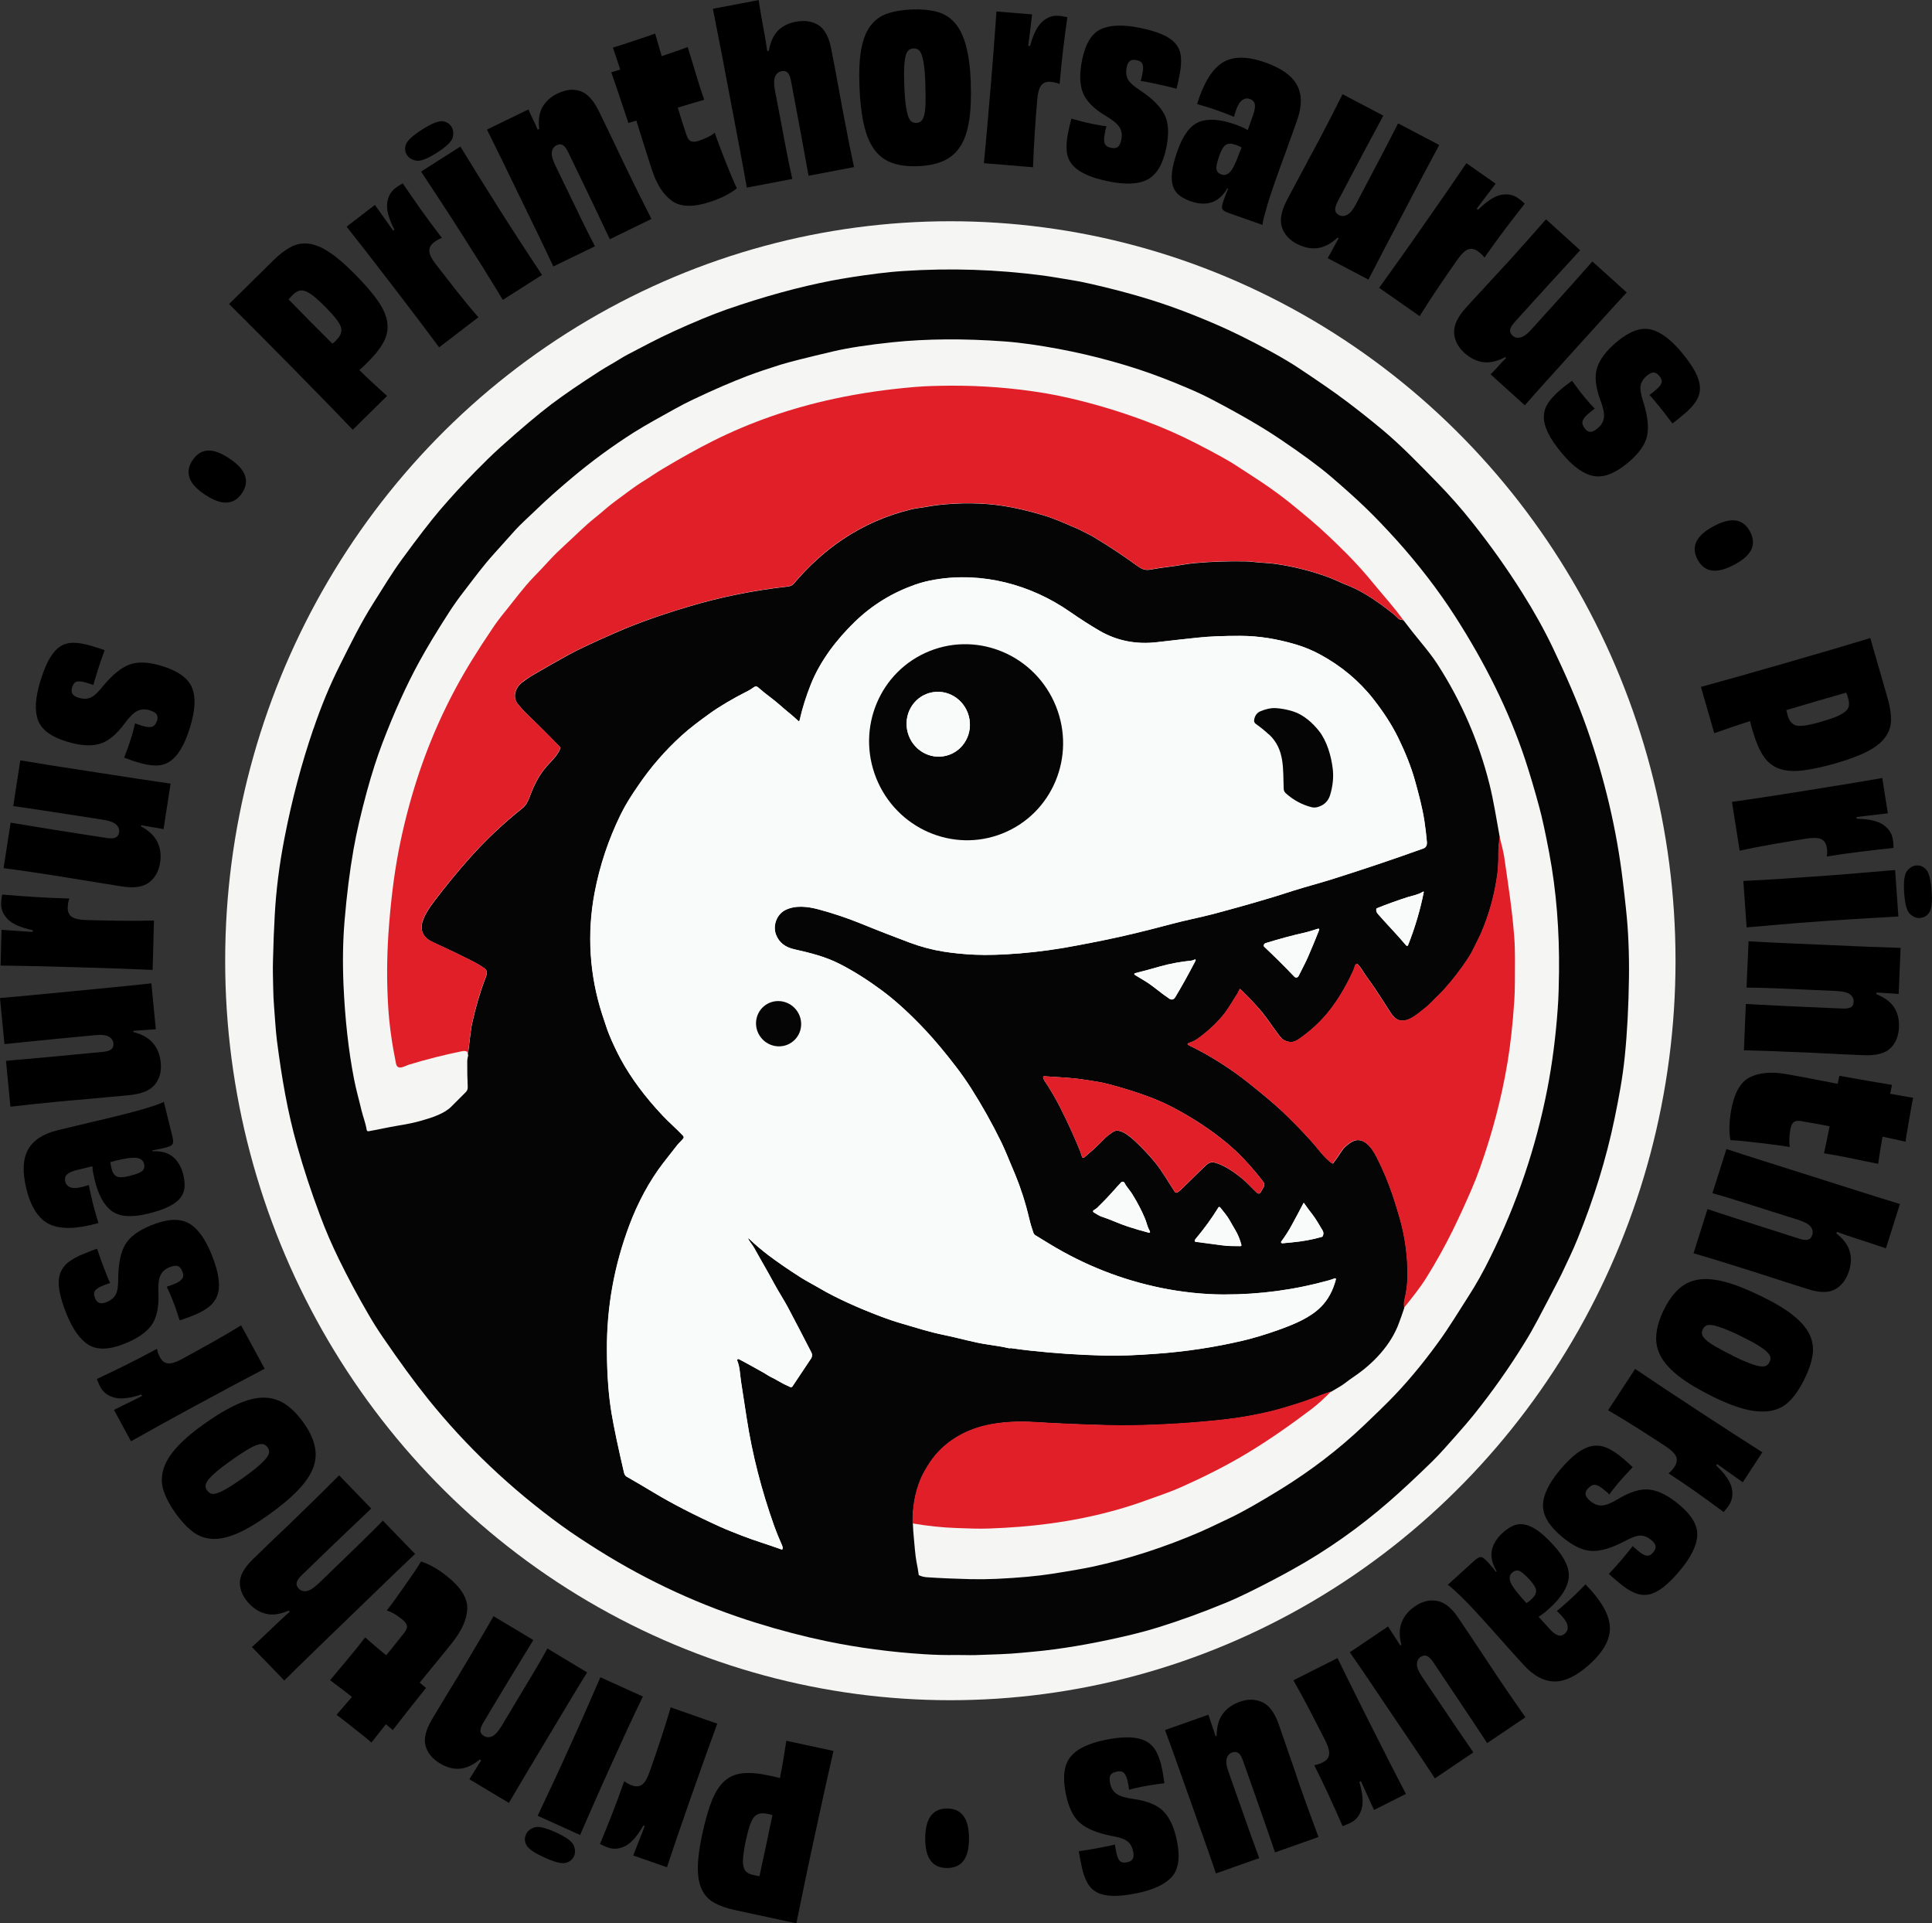 <?xml version="1.0" encoding="UTF-8"?><svg id="Layer_2" xmlns="http://www.w3.org/2000/svg" width="200" height="199.07" viewBox="0 0 200 199.07"><rect x="0" y="0" width="200" height="199.07" fill="#333333" stroke="none"/><defs><style>.cls-1{fill:#f9fbfa;}.cls-2{fill:#050506;}.cls-3{fill:#f5f5f4;}.cls-4{fill:#e11f28;}</style></defs><g id="Layer_3"><g><g><path d="M19.93,47.64c.41-.62,.93-.96,1.55-1,.62-.05,1.37,.22,2.23,.79,.88,.58,1.43,1.17,1.64,1.77,.22,.6,.12,1.21-.29,1.83-.41,.62-.94,.95-1.57,.99-.64,.04-1.39-.24-2.27-.82-.87-.57-1.4-1.15-1.6-1.75-.2-.59-.1-1.2,.31-1.82Z"/><path d="M23.7,31.48l4.63-4.56c.61-.6,1.21-1.06,1.78-1.36,.58-.3,1.19-.42,1.84-.34,.65,.08,1.36,.37,2.13,.88,.77,.5,1.66,1.27,2.66,2.28,1.03,1.04,1.82,1.96,2.37,2.75,.56,.8,.88,1.54,.98,2.23,.1,.69-.02,1.36-.37,2.02-.34,.66-.9,1.36-1.66,2.11-.09,.09-.22,.21-.37,.37-.16,.15-.32,.3-.49,.45,.54,.52,1.05,1.01,1.54,1.46,.49,.45,.93,.86,1.33,1.21l-3.55,3.5c-.91-.95-1.86-1.93-2.85-2.95-.99-1.02-2.16-2.21-3.52-3.59-1.36-1.37-2.54-2.57-3.55-3.59-1.01-1.02-1.98-1.98-2.89-2.88Zm11.13,3.7c.44-.43,.6-.87,.47-1.3-.12-.44-.65-1.12-1.57-2.06-.5-.51-.93-.9-1.27-1.17-.35-.27-.65-.45-.9-.53-.25-.08-.48-.08-.67,0-.2,.08-.39,.21-.57,.39-.05,.04-.11,.11-.2,.2-.09,.09-.17,.18-.25,.28,.79,.8,1.56,1.59,2.33,2.37,.77,.78,1.51,1.52,2.21,2.21,.07-.05,.14-.1,.2-.16,.06-.06,.13-.13,.22-.21Z"/><path d="M40.7,23.88l.13-.1c-.58-1.13-.83-2.04-.75-2.74s.38-1.23,.89-1.6c.13-.1,.25-.18,.37-.25,.12-.07,.24-.14,.35-.21,.64,.94,1.29,1.87,1.93,2.78,.65,.91,1.36,1.87,2.13,2.87-.13,.04-.27,.1-.41,.18-.14,.08-.27,.16-.39,.25-.36,.28-.53,.59-.51,.94,.02,.35,.26,.82,.72,1.41,.63,.82,1.32,1.7,2.06,2.64,.74,.94,1.5,1.87,2.3,2.79l-4.06,3.11c-.65-.87-1.36-1.82-2.13-2.84-.77-1.02-1.67-2.2-2.7-3.54-1-1.3-1.87-2.43-2.61-3.38-.74-.95-1.46-1.86-2.14-2.73l2.93-2.25c.32,.45,.63,.89,.93,1.31,.3,.43,.62,.88,.96,1.35Z"/><path d="M46.73,13.11c.19,.3,.24,.67,.14,1.1-.1,.43-.65,.96-1.63,1.59-1,.64-1.72,.91-2.16,.83-.44-.09-.75-.28-.95-.58-.22-.34-.25-.71-.1-1.12,.15-.4,.71-.91,1.68-1.53,.94-.6,1.63-.88,2.06-.85,.43,.04,.75,.22,.97,.57Zm9.39,15.34l-4.07,2.59c-.58-.98-1.25-2.06-1.99-3.25-.75-1.19-1.52-2.4-2.31-3.65-.74-1.16-1.46-2.28-2.16-3.34-.7-1.07-1.36-2.08-2-3.04l4.07-2.59c.6,.97,1.23,1.99,1.89,3.07,.67,1.08,1.43,2.29,2.29,3.65,.91,1.43,1.69,2.64,2.35,3.65,.66,1.01,1.3,1.98,1.92,2.92Z"/><path d="M67.44,22.66l-4.31,2.1c-.54-1.15-1.16-2.46-1.87-3.94-.71-1.48-1.53-3.17-2.45-5.09-.18-.37-.36-.6-.54-.71s-.39-.11-.64,.01c-.28,.13-.45,.36-.5,.69-.06,.33,.07,.81,.38,1.45,.62,1.29,1.15,2.37,1.58,3.26,.43,.89,.8,1.64,1.09,2.26,.3,.61,.55,1.13,.77,1.56,.22,.43,.43,.84,.64,1.24l-4.31,2.09c-.48-1.03-.99-2.09-1.52-3.2-.54-1.1-1.18-2.42-1.92-3.95-.72-1.48-1.35-2.77-1.89-3.9-.55-1.12-1.06-2.16-1.54-3.12l4.29-2.08c.18,.4,.34,.76,.5,1.08,.16,.32,.31,.65,.46,1l.16-.05c-.11-.92,0-1.68,.33-2.27,.33-.59,.85-1.06,1.56-1.41,.85-.41,1.63-.5,2.36-.25,.73,.24,1.37,.94,1.93,2.09,.36,.74,.69,1.42,.98,2.02,.29,.6,.55,1.15,.79,1.65,.23,.5,.46,.98,.68,1.43,.22,.45,.44,.91,.67,1.38,.43,.89,.83,1.71,1.21,2.46,.37,.75,.74,1.48,1.11,2.21Z"/><path d="M63.3,7.48l.91-.28c-.13-.38-.25-.77-.38-1.14-.12-.38-.25-.76-.38-1.14,.34-.1,.69-.2,1.05-.32,.35-.12,.72-.24,1.11-.37,.37-.12,.74-.24,1.11-.37,.37-.12,.74-.25,1.1-.39,.1,.34,.2,.72,.32,1.11,.11,.4,.23,.81,.36,1.23,.48-.16,.95-.32,1.41-.48,.46-.16,.89-.31,1.28-.46,.29,.91,.56,1.82,.83,2.73,.27,.9,.56,1.81,.88,2.73-.28,.08-.67,.19-1.15,.33-.48,.14-1.01,.3-1.59,.48,.14,.47,.29,.94,.44,1.42,.16,.48,.32,.96,.47,1.43,.11,.34,.27,.55,.47,.63s.47,.06,.8-.05c.34-.11,.64-.23,.92-.37,.27-.13,.52-.29,.73-.46,.11,.34,.27,.77,.46,1.28,.2,.52,.4,1.04,.61,1.58,.21,.54,.43,1.06,.64,1.58,.21,.52,.41,.96,.58,1.31-.38,.3-.79,.56-1.23,.78s-.94,.43-1.49,.61c-1.74,.58-3.06,.56-3.96-.06-.9-.62-1.6-1.69-2.1-3.21-.22-.66-.47-1.43-.74-2.31-.27-.87-.57-1.82-.89-2.82l-.82,.25c-.29-.86-.58-1.75-.89-2.67-.3-.92-.6-1.77-.88-2.57Z"/><path d="M88.39,17.3l-4.69,.89c-.22-1.25-.48-2.67-.78-4.29-.3-1.61-.65-3.46-1.04-5.55-.08-.4-.19-.67-.34-.83-.15-.15-.37-.2-.64-.15-.3,.06-.52,.24-.66,.55-.14,.31-.14,.82,0,1.54,.27,1.4,.49,2.59,.68,3.55,.18,.96,.34,1.78,.46,2.44,.13,.66,.24,1.23,.34,1.7,.1,.47,.2,.92,.3,1.37l-4.71,.9c-.2-1.17-.43-2.37-.66-3.61-.24-1.24-.52-2.74-.85-4.5-.4-2.12-.77-4.04-1.09-5.75-.33-1.71-.63-3.26-.91-4.65l4.73-.9c.1,.59,.19,1.14,.27,1.63,.09,.5,.18,1.01,.28,1.56,.07,.35,.13,.69,.18,1.03s.11,.68,.16,1.04h.17c.15-.89,.45-1.58,.92-2.07s1.09-.8,1.88-.95c.91-.17,1.69-.06,2.33,.35,.65,.41,1.09,1.23,1.33,2.47,.16,.83,.3,1.57,.43,2.24,.12,.66,.24,1.27,.34,1.83,.1,.56,.2,1.1,.29,1.6,.1,.51,.2,1.04,.3,1.58,.18,.96,.35,1.83,.51,2.63,.16,.8,.32,1.58,.49,2.36Z"/><path d="M100.49,8.49c.06,1.59,0,2.93-.17,4.03-.18,1.09-.48,1.98-.92,2.65-.44,.67-1.02,1.17-1.74,1.49-.73,.32-1.61,.5-2.65,.54-1.02,.04-1.9-.07-2.64-.33-.74-.26-1.35-.71-1.83-1.35-.48-.64-.85-1.5-1.1-2.58-.25-1.08-.41-2.41-.47-4-.06-1.56,0-2.84,.19-3.86,.19-1.01,.5-1.82,.95-2.41,.45-.59,1.03-1.02,1.74-1.26,.71-.25,1.56-.39,2.53-.43,.97-.04,1.83,.04,2.57,.23,.74,.19,1.36,.56,1.86,1.12,.5,.56,.89,1.33,1.17,2.33,.28,1,.45,2.27,.52,3.83Zm-4.69,.23c-.03-.81-.08-1.46-.15-1.96-.07-.49-.15-.87-.25-1.12-.1-.26-.22-.43-.36-.51-.14-.08-.3-.12-.48-.11-.18,0-.33,.06-.47,.15-.13,.1-.24,.27-.32,.54-.08,.26-.13,.64-.16,1.14-.03,.5-.03,1.15,0,1.96,.03,.83,.08,1.5,.15,2.02,.07,.52,.15,.92,.25,1.2,.1,.28,.22,.47,.36,.56,.14,.09,.3,.13,.48,.13,.19,0,.36-.06,.49-.17,.13-.1,.24-.3,.32-.58,.08-.29,.13-.69,.15-1.21,.02-.52,.01-1.19-.02-2.02Z"/><path d="M106.46,4.74l.17,.02c.33-1.23,.76-2.07,1.28-2.53,.53-.46,1.1-.66,1.73-.59,.16,.01,.31,.03,.45,.06,.13,.03,.27,.05,.4,.08-.16,1.13-.3,2.25-.44,3.36-.13,1.11-.25,2.3-.36,3.56-.13-.06-.27-.11-.43-.15-.16-.04-.31-.06-.46-.08-.45-.04-.79,.08-1.01,.36-.22,.28-.36,.79-.42,1.53-.09,1.03-.17,2.15-.25,3.34-.08,1.19-.14,2.39-.18,3.61l-5.09-.42c.11-1.08,.22-2.26,.33-3.54,.11-1.28,.24-2.76,.38-4.44,.14-1.63,.25-3.05,.34-4.26,.09-1.21,.18-2.36,.25-3.46l3.69,.3c-.06,.55-.13,1.08-.19,1.6-.07,.52-.13,1.06-.2,1.64Z"/><path d="M115.04,15.3c.3,.06,.53,.03,.69-.1,.16-.13,.27-.38,.35-.76,.1-.49,.03-.92-.2-1.28-.23-.36-.7-.75-1.39-1.15-1.27-.75-2.07-1.57-2.4-2.44-.33-.87-.35-1.99-.07-3.38,.34-1.65,.97-2.71,1.92-3.16,.94-.45,2.29-.5,4.04-.15,.97,.2,1.76,.43,2.37,.7,.61,.27,1.06,.6,1.37,.97,.31,.38,.48,.83,.53,1.35,.05,.52,0,1.14-.14,1.83-.05,.22-.09,.46-.14,.7-.05,.25-.11,.5-.18,.75-.3-.08-.66-.17-1.08-.27-.42-.1-.83-.19-1.22-.27-.29-.06-.55-.11-.8-.16-.25-.05-.45-.08-.61-.1,.05-.14,.08-.27,.11-.4,.03-.13,.05-.26,.08-.4,.08-.41,.09-.73,0-.94-.08-.21-.29-.36-.62-.42-.3-.06-.53-.03-.69,.1-.16,.13-.27,.35-.33,.67-.09,.46-.05,.86,.12,1.2,.17,.34,.62,.74,1.33,1.2,1.24,.83,2.06,1.66,2.48,2.49,.41,.83,.47,1.96,.18,3.39-.34,1.69-.98,2.78-1.91,3.29s-2.29,.58-4.09,.21c-.99-.2-1.79-.45-2.41-.75-.62-.3-1.08-.65-1.39-1.05-.31-.4-.48-.87-.52-1.41-.04-.54,.01-1.15,.15-1.83,.05-.25,.1-.5,.16-.74,.06-.24,.12-.47,.18-.71,.27,.07,.58,.15,.93,.25s.78,.2,1.29,.3c.25,.05,.51,.1,.75,.14,.25,.04,.47,.08,.66,.1-.05,.16-.08,.3-.11,.42-.03,.13-.05,.25-.07,.36-.09,.44-.09,.78,0,1.01,.09,.23,.32,.37,.67,.45Z"/><path d="M129.17,13.47l.57-1.63c.15-.43,.2-.78,.16-1.04-.05-.26-.22-.45-.53-.56-.31-.11-.6-.04-.87,.2-.27,.24-.53,.79-.76,1.65-.22-.09-.49-.2-.79-.32-.31-.12-.63-.23-.96-.35-.4-.14-.78-.27-1.16-.38-.37-.11-.68-.2-.91-.27,.67-2.17,1.55-3.6,2.62-4.28,1.07-.68,2.55-.69,4.43-.03,1.67,.59,2.77,1.37,3.29,2.34,.53,.97,.53,2.2,.01,3.67-.44,1.24-.83,2.33-1.17,3.26-.35,.94-.7,1.93-1.08,2.99-.14,.41-.3,.86-.45,1.32s-.3,.92-.42,1.34c-.12,.42-.23,.81-.32,1.15-.09,.35-.13,.6-.13,.75l-3.47-1.22c-.38-.13-.61-.27-.69-.42-.08-.15-.04-.45,.13-.91,.06-.17,.13-.36,.21-.57,.08-.21,.17-.42,.26-.63l-.09-.03c-.46,.77-1.01,1.25-1.64,1.45-.64,.2-1.35,.16-2.13-.11-.46-.16-.85-.36-1.17-.6-.32-.24-.55-.56-.68-.96-.13-.4-.17-.9-.1-1.49,.07-.59,.26-1.33,.57-2.2,.57-1.62,1.32-2.62,2.25-2.98,.93-.36,2.16-.27,3.69,.26,.24,.09,.48,.18,.7,.27,.22,.1,.43,.2,.61,.32Zm-.8,2.22l.15-.44c-.1-.05-.2-.1-.3-.14-.1-.04-.2-.08-.31-.12-.41-.15-.74-.15-.99-.01-.25,.14-.48,.51-.69,1.12-.25,.7-.35,1.18-.3,1.43,.05,.25,.22,.43,.51,.53,.34,.12,.65,.02,.93-.3,.28-.32,.61-1.01,.98-2.07Z"/><path d="M144.75,12.78l4.24,2.23c-.54,1-1.1,2.04-1.67,3.12-.57,1.08-1.25,2.38-2.04,3.89-.76,1.45-1.44,2.73-2.02,3.83-.58,1.11-1.11,2.14-1.6,3.09l-4.22-2.22c.23-.39,.42-.75,.59-1.07,.17-.32,.35-.64,.54-.98l-.1-.08c-.68,.63-1.37,.99-2.07,1.09-.7,.09-1.42-.06-2.15-.44-.79-.41-1.31-.99-1.55-1.73-.24-.74-.07-1.67,.52-2.79,.39-.75,.75-1.41,1.06-2,.32-.58,.61-1.13,.87-1.62,.26-.5,.51-.97,.76-1.42,.24-.45,.49-.91,.74-1.38,.45-.86,.87-1.66,1.24-2.39,.37-.73,.74-1.45,1.09-2.16l4.22,2.22c-.61,1.13-1.3,2.42-2.08,3.88-.78,1.46-1.66,3.14-2.66,5.04-.18,.34-.26,.63-.24,.85,.02,.22,.15,.4,.4,.52,.26,.14,.54,.13,.83-.02,.3-.15,.59-.5,.89-1.06,.7-1.34,1.29-2.45,1.76-3.35,.47-.9,.87-1.65,1.19-2.26,.32-.61,.59-1.13,.81-1.57,.22-.44,.43-.85,.63-1.23Z"/><path d="M152.87,21.61l.14,.1c.9-.89,1.7-1.41,2.38-1.54,.69-.13,1.29-.01,1.79,.36,.13,.09,.25,.19,.36,.28,.1,.09,.2,.18,.3,.27-.7,.89-1.39,1.79-2.07,2.68-.67,.89-1.37,1.86-2.1,2.9-.08-.11-.18-.23-.3-.34-.12-.11-.24-.21-.36-.3-.37-.26-.72-.33-1.05-.2-.33,.13-.71,.5-1.13,1.11-.6,.85-1.23,1.77-1.9,2.76-.67,.99-1.33,2-1.97,3.03l-4.19-2.93c.64-.88,1.32-1.85,2.07-2.89,.74-1.04,1.6-2.26,2.56-3.64,.94-1.34,1.75-2.51,2.44-3.51s1.34-1.95,1.96-2.86l3.03,2.12c-.33,.44-.65,.87-.97,1.28-.32,.41-.65,.85-1,1.32Z"/><path d="M164.84,27.06l3.56,3.21c-.77,.83-1.57,1.7-2.39,2.61-.82,.91-1.8,2-2.95,3.26-1.1,1.22-2.07,2.29-2.9,3.21-.84,.93-1.61,1.79-2.31,2.6l-3.54-3.2c.32-.33,.6-.62,.83-.89,.24-.26,.5-.54,.77-.81l-.07-.1c-.82,.44-1.57,.62-2.27,.54-.7-.09-1.36-.41-1.97-.96-.66-.6-1.02-1.29-1.07-2.07-.05-.78,.35-1.64,1.2-2.58,.57-.63,1.07-1.18,1.53-1.67,.45-.49,.87-.94,1.24-1.35,.38-.42,.74-.81,1.09-1.18,.35-.37,.7-.76,1.06-1.16,.65-.72,1.25-1.39,1.79-2,.54-.61,1.08-1.22,1.6-1.82l3.54,3.2c-.87,.94-1.86,2.02-2.98,3.25-1.12,1.22-2.39,2.63-3.83,4.22-.26,.29-.41,.54-.44,.76-.04,.22,.05,.42,.25,.61,.22,.2,.49,.26,.81,.19,.32-.07,.7-.34,1.12-.81,1.01-1.12,1.86-2.06,2.54-2.81,.68-.75,1.25-1.38,1.71-1.9,.46-.51,.85-.95,1.17-1.32,.32-.37,.63-.71,.92-1.04Z"/><path d="M164.04,44.34c.2,.24,.4,.36,.6,.36,.2,0,.45-.12,.75-.37,.39-.32,.6-.7,.65-1.12s-.08-1.02-.36-1.77c-.52-1.38-.63-2.52-.34-3.4,.29-.89,.98-1.78,2.06-2.68,1.3-1.08,2.46-1.5,3.48-1.26s2.1,1.04,3.24,2.42c.63,.76,1.1,1.44,1.4,2.03,.3,.59,.45,1.13,.46,1.62,0,.48-.14,.95-.43,1.39-.29,.44-.71,.89-1.26,1.34-.17,.15-.36,.3-.55,.46s-.4,.32-.61,.47c-.19-.25-.41-.54-.67-.88-.26-.34-.52-.67-.78-.98-.19-.22-.36-.43-.52-.63-.16-.19-.3-.35-.41-.46,.12-.08,.23-.16,.33-.25,.1-.08,.21-.17,.32-.26,.32-.27,.52-.51,.6-.73,.07-.22,0-.46-.22-.72-.2-.24-.4-.36-.6-.36-.2,0-.43,.1-.68,.31-.36,.3-.58,.64-.66,1.01-.08,.37,.02,.96,.29,1.77,.44,1.42,.57,2.59,.37,3.49-.2,.9-.86,1.82-1.98,2.76-1.32,1.1-2.5,1.56-3.55,1.37-1.04-.19-2.15-.99-3.32-2.4-.64-.77-1.11-1.47-1.41-2.09-.29-.62-.44-1.18-.42-1.69,.01-.51,.17-.98,.48-1.43,.31-.45,.73-.89,1.26-1.34,.2-.17,.4-.33,.59-.47,.19-.15,.39-.3,.59-.44,.16,.22,.35,.48,.57,.78,.21,.3,.49,.64,.82,1.04,.17,.2,.33,.39,.5,.58,.17,.19,.32,.35,.46,.49-.14,.09-.25,.18-.35,.26-.1,.08-.19,.16-.28,.23-.35,.29-.56,.55-.63,.79s.01,.49,.24,.77Z"/><path d="M181.16,55.01c.35,.66,.4,1.27,.15,1.84-.26,.57-.84,1.1-1.76,1.59-.93,.5-1.71,.7-2.34,.61-.63-.09-1.12-.47-1.48-1.13-.35-.66-.39-1.28-.12-1.85,.27-.58,.87-1.12,1.8-1.61,.91-.49,1.68-.69,2.3-.58,.62,.1,1.1,.48,1.45,1.14Z"/><path d="M193.61,66.04l1.8,6.24c.24,.83,.35,1.57,.35,2.22s-.2,1.24-.58,1.78-.97,1.02-1.78,1.45-1.9,.85-3.27,1.25c-1.4,.4-2.59,.66-3.55,.77s-1.77,.04-2.43-.2c-.65-.24-1.19-.67-1.6-1.29-.41-.62-.77-1.44-1.07-2.47-.04-.13-.08-.29-.15-.5-.06-.21-.11-.43-.16-.65-.71,.22-1.38,.44-2.01,.66-.63,.22-1.2,.41-1.7,.59l-1.38-4.79c1.27-.35,2.58-.72,3.95-1.1,1.37-.39,2.98-.85,4.83-1.38,1.86-.54,3.47-1.01,4.85-1.41,1.38-.41,2.68-.8,3.91-1.17Zm-8.55,8.02c.17,.59,.48,.94,.92,1.04,.44,.1,1.3-.03,2.56-.4,.69-.2,1.23-.38,1.64-.56,.4-.18,.7-.36,.9-.54,.19-.18,.3-.38,.32-.59s0-.44-.07-.69c-.02-.06-.04-.15-.08-.27-.03-.12-.08-.24-.13-.36-1.08,.31-2.14,.62-3.19,.92-1.05,.31-2.05,.6-3,.89,0,.08,.02,.17,.05,.25s.05,.18,.08,.29Z"/><path d="M192.18,84.57l.03,.17c1.27,.03,2.19,.24,2.76,.64,.57,.4,.9,.92,.98,1.54,.03,.16,.04,.31,.05,.45,0,.14,.01,.27,.02,.4-1.13,.11-2.25,.24-3.37,.38-1.11,.13-2.29,.3-3.54,.5,.03-.14,.04-.29,.04-.45,0-.17-.01-.32-.04-.46-.07-.45-.27-.75-.59-.89-.32-.15-.85-.16-1.58-.04-1.03,.16-2.13,.35-3.3,.55-1.18,.2-2.36,.43-3.55,.69l-.8-5.05c1.08-.15,2.25-.33,3.52-.52,1.27-.19,2.73-.42,4.4-.69,1.62-.26,3.02-.49,4.22-.68,1.19-.2,2.33-.39,3.42-.58l.58,3.65c-.55,.07-1.08,.14-1.6,.19-.52,.06-1.07,.12-1.64,.2Z"/><path d="M180.81,95.99l-.34-4.81c1.14-.05,2.4-.12,3.8-.21,1.4-.09,2.84-.19,4.31-.3,1.38-.1,2.7-.2,3.97-.31,1.27-.11,2.48-.21,3.63-.31l.34,4.81c-1.13,.06-2.33,.13-3.6,.21-1.26,.07-2.7,.17-4.3,.28-1.68,.12-3.13,.23-4.33,.34s-2.36,.2-3.48,.3Zm17.96-.97c-.36,.03-.7-.11-1.03-.4-.33-.29-.54-1.02-.62-2.19-.08-1.18,.02-1.94,.3-2.29s.6-.53,.96-.56c.4-.03,.75,.12,1.03,.44,.28,.32,.47,1.06,.55,2.2,.08,1.12,0,1.86-.23,2.21-.24,.36-.55,.55-.96,.58Z"/><path d="M180.53,108.71l.2-4.79c1.26,.07,2.72,.14,4.35,.22s3.52,.16,5.64,.25c.4,.02,.7-.03,.88-.13s.28-.3,.29-.57c.01-.31-.11-.56-.37-.77-.26-.2-.75-.32-1.46-.35-1.43-.06-2.63-.11-3.62-.16-.99-.04-1.82-.08-2.5-.11s-1.26-.05-1.74-.06-.95-.02-1.4-.02l.21-4.79c1.13,.07,2.31,.12,3.54,.18,1.22,.05,2.69,.11,4.39,.19,1.64,.07,3.08,.13,4.33,.19,1.25,.05,2.41,.09,3.48,.12l-.2,4.77c-.44-.04-.83-.06-1.19-.08-.36-.02-.72-.04-1.09-.07l-.03,.17c.86,.35,1.48,.8,1.84,1.37,.37,.57,.53,1.25,.5,2.04-.04,.94-.34,1.67-.9,2.2-.56,.53-1.48,.76-2.76,.71-.83-.04-1.57-.07-2.24-.1-.66-.03-1.27-.06-1.82-.09-.55-.03-1.08-.06-1.58-.08-.5-.02-1.01-.04-1.53-.06-.99-.04-1.9-.08-2.74-.11-.84-.03-1.66-.05-2.47-.07Z"/><path d="M195.86,112.28l-.19,.93c.4,.07,.8,.14,1.19,.21,.39,.07,.79,.14,1.19,.21-.08,.35-.15,.71-.21,1.08s-.13,.75-.2,1.15c-.07,.38-.13,.77-.2,1.15-.07,.38-.13,.77-.18,1.16-.35-.08-.73-.16-1.13-.25s-.82-.18-1.25-.27c-.09,.5-.17,.98-.25,1.46-.08,.48-.14,.93-.2,1.35-.94-.18-1.87-.37-2.79-.57-.92-.19-1.86-.37-2.82-.52,.07-.29,.15-.67,.25-1.17,.1-.49,.21-1.03,.33-1.62-.48-.1-.96-.2-1.46-.28s-.99-.17-1.49-.26c-.35-.06-.61-.02-.77,.11-.16,.13-.28,.38-.34,.73-.06,.35-.1,.68-.11,.98-.01,.3,0,.59,.06,.86-.35-.06-.8-.13-1.35-.2-.55-.07-1.11-.14-1.68-.21-.57-.07-1.14-.13-1.7-.19-.56-.06-1.03-.1-1.43-.11-.08-.48-.12-.96-.1-1.45,.01-.49,.07-1.03,.17-1.6,.32-1.81,.96-2.96,1.93-3.45s2.24-.61,3.83-.33c.69,.12,1.48,.27,2.38,.44,.9,.18,1.87,.36,2.9,.56l.17-.83c.89,.16,1.82,.32,2.77,.49,.95,.17,1.84,.31,2.68,.45Z"/><path d="M175.32,129.7l1.44-4.55c1.2,.4,2.58,.85,4.14,1.35,1.56,.5,3.35,1.07,5.38,1.72,.39,.12,.68,.15,.89,.09,.21-.06,.35-.22,.44-.49,.09-.29,.04-.58-.17-.85-.2-.27-.65-.51-1.35-.73-1.36-.43-2.51-.79-3.45-1.09-.94-.3-1.73-.55-2.37-.75-.64-.2-1.19-.37-1.65-.51-.46-.14-.91-.27-1.35-.39l1.45-4.57c1.12,.37,2.29,.75,3.5,1.13s2.66,.84,4.36,1.38c2.06,.65,3.92,1.24,5.58,1.77,1.66,.53,3.17,1,4.52,1.41l-1.45,4.59c-.57-.2-1.09-.37-1.57-.53-.48-.16-.98-.32-1.51-.49-.34-.11-.67-.22-.99-.33-.32-.11-.65-.23-.99-.35l-.08,.15c.71,.55,1.17,1.15,1.37,1.79,.21,.64,.19,1.34-.05,2.1-.28,.88-.75,1.51-1.42,1.89-.66,.38-1.6,.38-2.81,0-.8-.25-1.53-.48-2.17-.69s-1.23-.4-1.77-.57c-.54-.18-1.06-.35-1.55-.5-.5-.16-1.01-.32-1.53-.48-.93-.29-1.78-.56-2.56-.8-.78-.24-1.55-.47-2.31-.69Z"/><path d="M177.3,144.55c-1.43-.7-2.58-1.39-3.46-2.06-.88-.68-1.51-1.37-1.9-2.07s-.55-1.45-.48-2.25c.06-.79,.32-1.65,.78-2.59,.45-.92,.97-1.64,1.55-2.17s1.27-.85,2.06-.97c.79-.12,1.72-.03,2.79,.26s2.32,.79,3.74,1.49c1.4,.68,2.5,1.35,3.3,2s1.36,1.31,1.67,1.99c.31,.68,.4,1.39,.28,2.13-.12,.75-.4,1.55-.83,2.43-.43,.87-.9,1.59-1.42,2.15-.52,.56-1.14,.93-1.87,1.1s-1.6,.15-2.61-.07c-1.01-.23-2.21-.68-3.61-1.37Zm2.03-4.24c.73,.36,1.32,.62,1.79,.8,.47,.17,.83,.28,1.11,.31,.27,.04,.48,.01,.62-.07,.14-.08,.25-.21,.33-.37,.08-.16,.11-.32,.09-.48-.02-.16-.13-.34-.32-.54-.19-.2-.5-.42-.92-.69s-1-.57-1.73-.93c-.74-.37-1.36-.64-1.85-.83-.49-.18-.88-.3-1.17-.35-.29-.04-.52-.03-.66,.05-.15,.08-.26,.2-.34,.36-.09,.17-.12,.34-.09,.51,.03,.17,.15,.35,.36,.56s.55,.44,1,.71c.45,.26,1.04,.58,1.79,.95Z"/><path d="M177.75,151.54l-.09,.14c.92,.88,1.46,1.65,1.61,2.34,.15,.68,.05,1.28-.31,1.81-.09,.13-.18,.26-.27,.36-.09,.11-.18,.21-.26,.31-.92-.68-1.83-1.34-2.74-1.99-.91-.65-1.9-1.32-2.96-2.01,.11-.08,.22-.19,.33-.31,.11-.12,.2-.24,.28-.37,.25-.38,.3-.73,.17-1.06-.14-.32-.52-.69-1.14-1.1-.87-.57-1.81-1.17-2.81-1.81-1.01-.64-2.04-1.27-3.09-1.88l2.8-4.28c.9,.61,1.89,1.27,2.95,1.98,1.07,.71,2.31,1.53,3.72,2.45,1.37,.9,2.56,1.67,3.58,2.33,1.02,.65,1.99,1.28,2.92,1.87l-2.03,3.1c-.45-.32-.89-.63-1.31-.93-.42-.3-.87-.62-1.35-.96Z"/><path d="M164.38,154.06c-.2,.24-.28,.45-.24,.65,.04,.2,.2,.42,.5,.67,.39,.32,.79,.47,1.22,.44,.43-.03,.99-.26,1.67-.68,1.27-.76,2.36-1.08,3.29-.95,.92,.12,1.92,.64,3.01,1.55,1.3,1.08,1.92,2.15,1.87,3.19-.05,1.05-.65,2.25-1.79,3.62-.63,.76-1.22,1.34-1.74,1.75-.53,.4-1.03,.65-1.51,.74-.48,.09-.96,.03-1.44-.17-.49-.2-1-.53-1.55-.99-.17-.15-.36-.3-.55-.46-.19-.16-.38-.33-.57-.51,.21-.23,.46-.5,.75-.82,.29-.32,.56-.64,.82-.95,.19-.22,.36-.43,.52-.63s.29-.36,.38-.49c.1,.11,.2,.2,.3,.28,.1,.08,.21,.17,.32,.27,.32,.27,.6,.42,.83,.45s.45-.08,.67-.35c.2-.24,.28-.45,.24-.65-.04-.2-.18-.4-.43-.61-.36-.3-.73-.46-1.11-.47-.38-.01-.94,.19-1.69,.6-1.32,.69-2.44,1.03-3.37,.99-.92-.03-1.95-.52-3.07-1.45-1.32-1.1-1.98-2.18-1.98-3.24,0-1.06,.58-2.29,1.76-3.7,.65-.77,1.25-1.36,1.8-1.76,.56-.4,1.09-.64,1.59-.72,.5-.08,1,0,1.49,.21,.49,.22,1.01,.56,1.54,1,.2,.17,.39,.33,.57,.49s.36,.33,.54,.5c-.19,.2-.41,.43-.66,.7-.25,.26-.55,.6-.88,.99-.17,.2-.33,.4-.48,.6-.16,.2-.29,.38-.4,.54-.11-.12-.22-.22-.32-.3s-.19-.16-.28-.23c-.35-.29-.64-.45-.89-.47-.24-.02-.48,.1-.71,.37Z"/><path d="M159.28,167.35l1.16,1.28c.31,.34,.59,.55,.84,.63,.25,.09,.5,.02,.74-.2,.24-.22,.32-.5,.24-.86-.08-.36-.45-.84-1.09-1.46,.19-.15,.41-.33,.65-.55,.25-.21,.5-.44,.76-.68,.31-.29,.61-.56,.88-.84s.5-.5,.67-.68c1.59,1.62,2.43,3.07,2.52,4.34,.09,1.27-.6,2.57-2.08,3.92-1.31,1.19-2.52,1.79-3.62,1.79-1.11,0-2.19-.58-3.24-1.73-.88-.97-1.66-1.83-2.32-2.58-.66-.75-1.37-1.54-2.12-2.36-.29-.32-.61-.67-.95-1.03s-.66-.69-.98-1c-.31-.31-.6-.58-.87-.82s-.46-.4-.6-.48l2.72-2.47c.3-.27,.53-.41,.7-.41,.17,0,.41,.18,.74,.54,.12,.13,.25,.28,.4,.46,.15,.17,.29,.35,.43,.53l.07-.07c-.46-.77-.62-1.48-.5-2.13,.13-.65,.5-1.26,1.11-1.82,.36-.33,.72-.58,1.09-.74,.36-.17,.75-.21,1.17-.14,.42,.07,.87,.28,1.36,.62,.49,.34,1.05,.86,1.67,1.54,1.16,1.27,1.68,2.4,1.56,3.39-.12,.99-.78,2.03-1.98,3.12-.19,.18-.38,.34-.57,.49s-.38,.28-.57,.39Zm-1.57-1.76l.31,.34c.09-.06,.18-.13,.27-.19,.08-.07,.17-.14,.25-.21,.32-.3,.48-.58,.48-.87,0-.28-.23-.66-.66-1.14-.5-.55-.88-.86-1.12-.94-.24-.08-.48,0-.71,.2-.26,.24-.32,.56-.17,.96,.15,.4,.6,1.02,1.35,1.85Z"/><path d="M152.51,181.39l-3.97,2.68c-.62-.95-1.28-1.93-1.96-2.95-.68-1.02-1.5-2.23-2.46-3.64-.92-1.36-1.72-2.56-2.42-3.59-.7-1.04-1.35-1.99-1.97-2.87l3.96-2.67c.24,.38,.46,.73,.66,1.02,.2,.3,.4,.61,.61,.94l.11-.05c-.23-.9-.23-1.68,.03-2.34s.72-1.22,1.41-1.68c.74-.5,1.49-.68,2.26-.54,.77,.14,1.51,.73,2.21,1.78,.47,.7,.89,1.33,1.26,1.88,.36,.55,.7,1.06,1.02,1.53,.31,.46,.61,.91,.89,1.34,.28,.43,.57,.86,.87,1.31,.54,.81,1.05,1.55,1.51,2.22,.47,.67,.93,1.34,1.38,1.99l-3.96,2.67c-.7-1.07-1.51-2.3-2.43-3.67-.92-1.38-1.98-2.95-3.17-4.73-.22-.32-.43-.53-.64-.62-.2-.09-.42-.05-.65,.1-.24,.16-.37,.41-.38,.74-.01,.33,.16,.76,.51,1.28,.84,1.25,1.55,2.3,2.12,3.14,.57,.84,1.04,1.55,1.43,2.12s.72,1.06,1,1.46c.28,.4,.54,.78,.78,1.14Z"/><path d="M140.87,184.37l-.15,.08c.36,1.22,.43,2.16,.22,2.83-.21,.67-.6,1.14-1.17,1.41-.14,.07-.28,.13-.41,.18-.13,.05-.26,.09-.38,.14-.45-1.04-.91-2.07-1.38-3.09s-.99-2.09-1.55-3.22c.14-.02,.28-.05,.44-.1,.16-.05,.3-.11,.43-.18,.41-.2,.63-.48,.67-.83s-.1-.86-.44-1.52c-.47-.93-.98-1.92-1.53-2.98-.55-1.06-1.13-2.12-1.73-3.17l4.57-2.3c.47,.98,1,2.04,1.57,3.19,.57,1.15,1.23,2.48,1.99,3.98,.74,1.46,1.38,2.73,1.93,3.81,.55,1.08,1.08,2.1,1.59,3.08l-3.3,1.66c-.23-.5-.46-.99-.67-1.46-.21-.48-.44-.98-.69-1.51Z"/><path d="M130.39,192.31l-4.52,1.6c-.36-1.08-.75-2.19-1.16-3.35-.41-1.16-.9-2.54-1.47-4.14-.55-1.55-1.03-2.91-1.45-4.08-.42-1.18-.81-2.27-1.19-3.27l4.5-1.59c.14,.43,.26,.82,.38,1.16,.12,.34,.24,.69,.35,1.06l.12-.02c0-.93,.2-1.68,.61-2.26,.41-.57,1-1,1.78-1.28,.84-.3,1.62-.28,2.33,.04,.71,.33,1.27,1.08,1.7,2.28,.28,.79,.53,1.51,.74,2.14,.22,.63,.42,1.21,.6,1.74,.19,.53,.36,1.03,.52,1.52,.16,.49,.33,.98,.51,1.48,.33,.92,.63,1.76,.91,2.53,.28,.77,.56,1.53,.84,2.27l-4.5,1.59c-.41-1.21-.89-2.6-1.44-4.16-.54-1.56-1.18-3.35-1.89-5.37-.13-.37-.28-.62-.46-.75-.18-.13-.39-.16-.66-.06-.27,.1-.46,.31-.55,.62-.09,.32-.04,.78,.18,1.37,.5,1.42,.92,2.61,1.26,3.57,.34,.96,.62,1.76,.85,2.41,.23,.65,.43,1.2,.6,1.66,.17,.46,.33,.89,.47,1.3Z"/><path d="M115.55,183.39c-.3,.06-.5,.18-.6,.35s-.11,.46-.03,.84c.1,.49,.32,.86,.68,1.1,.35,.24,.93,.42,1.73,.52,1.46,.21,2.51,.65,3.15,1.32,.64,.67,1.1,1.71,1.37,3.09,.33,1.66,.15,2.88-.55,3.66-.7,.78-1.92,1.35-3.67,1.7-.97,.19-1.79,.28-2.45,.26-.66-.02-1.21-.14-1.64-.37-.43-.23-.76-.58-1.01-1.04-.25-.46-.44-1.04-.58-1.75-.04-.22-.09-.46-.14-.7s-.09-.5-.13-.76c.31-.04,.67-.1,1.1-.17,.43-.07,.84-.14,1.23-.22,.29-.06,.55-.11,.8-.16,.25-.05,.45-.1,.61-.14,.01,.15,.03,.28,.06,.41,.03,.13,.05,.26,.08,.41,.08,.41,.2,.7,.36,.87,.16,.17,.4,.22,.74,.15,.3-.06,.5-.18,.6-.35,.1-.18,.11-.43,.05-.74-.09-.46-.28-.82-.57-1.06-.29-.25-.86-.45-1.7-.59-1.46-.29-2.55-.74-3.24-1.34-.7-.6-1.19-1.62-1.48-3.06-.33-1.69-.17-2.95,.49-3.77,.66-.83,1.89-1.42,3.69-1.78,.99-.2,1.82-.27,2.51-.24,.69,.04,1.25,.18,1.69,.43,.44,.25,.78,.62,1.03,1.1,.24,.48,.44,1.06,.57,1.75,.05,.25,.1,.5,.13,.74,.04,.24,.08,.48,.11,.72-.27,.04-.59,.08-.95,.13s-.8,.12-1.31,.22c-.25,.05-.5,.1-.75,.16s-.46,.11-.65,.17c-.02-.16-.04-.31-.06-.44-.03-.13-.05-.25-.07-.36-.09-.45-.22-.75-.39-.93s-.44-.22-.79-.15Z"/><path d="M98.04,193.35c-.75,0-1.31-.25-1.69-.75-.38-.5-.57-1.26-.57-2.3,0-1.05,.2-1.84,.58-2.35s.95-.77,1.69-.76c.75,0,1.31,.26,1.69,.77s.57,1.3,.57,2.35c0,1.04-.2,1.81-.58,2.3-.38,.49-.95,.74-1.69,.74Z"/><path d="M82.43,199.07l-6.35-1.37c-.84-.18-1.55-.43-2.12-.74s-1-.76-1.29-1.35c-.29-.59-.43-1.34-.43-2.26,0-.92,.15-2.08,.45-3.48,.31-1.43,.64-2.59,1-3.49s.8-1.58,1.32-2.04c.52-.46,1.15-.73,1.89-.8,.74-.07,1.63,0,2.68,.23,.13,.03,.3,.06,.51,.11,.21,.05,.43,.1,.65,.16,.14-.73,.27-1.43,.38-2.08,.11-.66,.2-1.25,.28-1.78l4.88,1.05c-.29,1.28-.59,2.61-.9,4-.31,1.39-.66,3.02-1.07,4.91-.41,1.89-.76,3.53-1.05,4.94-.29,1.41-.57,2.74-.82,3.99Zm-3.01-11.33c-.6-.13-1.05-.03-1.35,.32-.3,.34-.59,1.16-.86,2.44-.15,.7-.24,1.27-.28,1.71-.04,.44-.02,.79,.05,1.04,.07,.25,.19,.44,.36,.56,.17,.12,.39,.21,.64,.26,.06,.01,.15,.03,.27,.06,.12,.03,.24,.04,.37,.06,.24-1.09,.47-2.18,.7-3.25,.23-1.07,.44-2.09,.64-3.06-.08-.03-.16-.06-.24-.08-.09-.02-.19-.04-.3-.06Z"/><path d="M66.76,189.01l-.16-.06c-.63,1.1-1.25,1.81-1.88,2.13-.63,.31-1.23,.36-1.83,.13-.15-.05-.29-.11-.42-.17-.12-.06-.24-.12-.36-.18,.44-1.05,.86-2.1,1.27-3.14s.82-2.16,1.24-3.36c.11,.09,.23,.17,.38,.25s.29,.14,.42,.19c.43,.15,.78,.12,1.06-.09,.28-.21,.54-.67,.79-1.37,.34-.98,.71-2.04,1.08-3.17,.38-1.13,.74-2.28,1.08-3.45l4.82,1.69c-.37,1.02-.78,2.13-1.21,3.34-.43,1.21-.93,2.61-1.49,4.2-.54,1.55-1.01,2.89-1.4,4.03-.39,1.14-.76,2.24-1.11,3.29l-3.49-1.22c.2-.52,.39-1.01,.59-1.5s.4-1,.6-1.54Z"/><path d="M54.45,189.86c.15-.33,.43-.56,.85-.71,.42-.15,1.16,.02,2.22,.5,1.08,.49,1.7,.94,1.87,1.36,.17,.41,.18,.78,.03,1.11-.17,.37-.46,.6-.88,.7-.42,.1-1.15-.09-2.2-.57-1.02-.46-1.63-.88-1.84-1.26-.2-.38-.22-.75-.05-1.12Zm7.71-16.25l4.39,1.99c-.5,1.02-1.04,2.17-1.63,3.44-.59,1.28-1.18,2.59-1.79,3.93-.57,1.25-1.11,2.47-1.62,3.63-.51,1.17-1,2.28-1.46,3.33l-4.39-1.99c.48-1.03,.99-2.12,1.53-3.26,.54-1.15,1.14-2.45,1.8-3.92,.7-1.54,1.29-2.86,1.77-3.97,.48-1.11,.95-2.17,1.4-3.2Z"/><path d="M51.1,167.29l4.11,2.46c-.66,1.08-1.42,2.32-2.27,3.72-.85,1.4-1.82,3.01-2.91,4.84-.21,.35-.31,.63-.3,.84,0,.21,.13,.39,.36,.53,.26,.16,.55,.17,.85,.04,.3-.13,.64-.5,1.01-1.11,.73-1.22,1.36-2.26,1.86-3.11,.51-.85,.94-1.57,1.29-2.15,.35-.58,.64-1.08,.88-1.5,.24-.41,.47-.82,.69-1.22l4.11,2.47c-.6,.96-1.21,1.97-1.84,3.02-.63,1.05-1.38,2.31-2.26,3.77-.84,1.41-1.58,2.64-2.23,3.72-.64,1.07-1.23,2.07-1.77,3l-4.09-2.45c.24-.37,.45-.71,.63-1.01,.18-.31,.38-.61,.58-.93l-.13-.11c-.71,.59-1.41,.91-2.08,.96-.67,.05-1.35-.13-2.03-.54-.81-.48-1.31-1.1-1.51-1.84-.2-.74,.03-1.66,.69-2.76,.43-.71,.81-1.35,1.15-1.92,.34-.57,.66-1.09,.95-1.56,.29-.47,.57-.92,.82-1.35,.26-.43,.52-.87,.79-1.32,.51-.85,.97-1.63,1.4-2.36,.42-.72,.84-1.43,1.24-2.14Z"/><path d="M40.68,179.08l-.73-.61c-.25,.32-.5,.63-.75,.94s-.5,.63-.75,.95c-.27-.24-.55-.47-.84-.7-.29-.23-.6-.47-.92-.73l-.92-.73c-.31-.24-.62-.48-.93-.71,.23-.27,.49-.56,.76-.88,.27-.31,.55-.64,.83-.97-.39-.31-.78-.62-1.17-.91-.39-.3-.75-.57-1.09-.82,.61-.74,1.22-1.47,1.83-2.19,.61-.72,1.21-1.46,1.8-2.24,.22,.2,.52,.45,.9,.78,.38,.32,.81,.68,1.27,1.07,.32-.37,.63-.76,.94-1.15,.31-.39,.63-.79,.94-1.18,.22-.28,.31-.52,.27-.73-.04-.21-.2-.43-.48-.65-.28-.22-.55-.41-.81-.57-.26-.16-.52-.27-.79-.36,.22-.28,.5-.64,.82-1.09,.32-.45,.65-.91,.98-1.38,.33-.47,.66-.94,.97-1.4s.58-.86,.78-1.2c.46,.16,.9,.35,1.33,.6,.43,.24,.87,.55,1.33,.91,1.44,1.14,2.14,2.25,2.12,3.34-.02,1.09-.54,2.26-1.53,3.52-.43,.55-.94,1.17-1.52,1.88-.58,.71-1.21,1.47-1.87,2.29l.65,.55c-.56,.71-1.15,1.45-1.75,2.2s-1.15,1.47-1.67,2.14Z"/><path d="M35.11,152.71l3.32,3.43c-.92,.87-1.97,1.87-3.16,3.01-1.18,1.13-2.54,2.44-4.06,3.92-.29,.28-.46,.53-.5,.74-.04,.21,.03,.42,.22,.62,.21,.22,.49,.31,.82,.25,.33-.05,.76-.33,1.29-.84,1.03-.99,1.89-1.83,2.6-2.51,.7-.68,1.3-1.26,1.78-1.73,.48-.47,.89-.87,1.23-1.21,.34-.34,.67-.67,.98-1l3.34,3.45c-.86,.81-1.75,1.66-2.66,2.54-.91,.88-2,1.94-3.29,3.18-1.55,1.5-2.95,2.86-4.21,4.07-1.25,1.21-2.38,2.32-3.38,3.31l-3.35-3.46c.44-.41,.85-.78,1.21-1.13,.37-.34,.75-.71,1.15-1.09,.26-.25,.51-.49,.76-.72,.25-.23,.51-.47,.78-.7l-.1-.14c-.82,.37-1.56,.49-2.23,.36s-1.27-.47-1.83-1.05c-.64-.66-.97-1.38-.99-2.14-.02-.76,.43-1.59,1.34-2.47,.61-.59,1.15-1.11,1.63-1.58,.48-.47,.93-.9,1.35-1.29,.41-.39,.81-.76,1.18-1.13,.37-.36,.76-.74,1.15-1.12,.7-.68,1.34-1.3,1.91-1.87,.58-.57,1.15-1.14,1.71-1.7Z"/><path d="M21.09,147.42c1.29-.93,2.45-1.61,3.46-2.07,1.01-.46,1.92-.68,2.72-.69,.8,0,1.54,.21,2.21,.64,.67,.43,1.3,1.07,1.91,1.91,.6,.83,.99,1.63,1.17,2.39,.19,.76,.15,1.52-.12,2.27-.27,.75-.79,1.53-1.55,2.33s-1.79,1.67-3.08,2.59c-1.27,.91-2.38,1.56-3.33,1.96s-1.8,.58-2.54,.53c-.74-.05-1.41-.3-2.01-.76-.6-.46-1.18-1.09-1.75-1.88-.57-.79-.97-1.55-1.22-2.27-.25-.72-.27-1.44-.08-2.17s.62-1.48,1.3-2.26,1.65-1.63,2.92-2.53Zm2.77,3.79c-.66,.47-1.18,.87-1.55,1.2-.37,.33-.64,.6-.8,.83-.16,.22-.23,.42-.23,.58,0,.16,.06,.32,.17,.46s.23,.25,.38,.31c.15,.06,.36,.05,.62-.03,.26-.08,.61-.24,1.04-.49,.43-.25,.98-.61,1.64-1.08,.67-.48,1.21-.89,1.6-1.23,.39-.34,.68-.63,.86-.87,.18-.24,.27-.44,.27-.61,0-.17-.05-.33-.16-.47-.11-.16-.25-.27-.41-.32-.16-.05-.38-.04-.66,.06-.28,.09-.65,.27-1.09,.54-.45,.27-1.01,.64-1.68,1.13Z"/><path d="M14.71,144.49l-.08-.15c-1.21,.4-2.15,.5-2.82,.31-.67-.19-1.16-.56-1.44-1.13-.08-.14-.14-.28-.19-.41-.05-.13-.1-.25-.15-.38,1.03-.48,2.05-.98,3.05-1.47,1-.5,2.06-1.05,3.17-1.65,.02,.14,.06,.28,.11,.44,.06,.16,.12,.3,.19,.42,.22,.4,.5,.62,.85,.65s.85-.13,1.51-.49c.91-.5,1.89-1.04,2.93-1.62,1.04-.58,2.08-1.19,3.12-1.83l2.44,4.49c-.96,.51-2.01,1.06-3.14,1.66-1.13,.6-2.44,1.31-3.92,2.11-1.44,.78-2.69,1.46-3.75,2.05s-2.07,1.15-3.03,1.69l-1.76-3.25c.49-.25,.97-.49,1.44-.71,.47-.23,.96-.47,1.48-.74Z"/><path d="M18.85,131.56c-.11-.29-.27-.46-.46-.52-.19-.06-.47-.02-.83,.12-.47,.19-.79,.48-.96,.87-.18,.39-.24,.99-.2,1.8,.06,1.48-.18,2.59-.72,3.34-.55,.75-1.48,1.39-2.79,1.91-1.57,.63-2.8,.67-3.7,.13-.9-.54-1.68-1.64-2.34-3.3-.37-.92-.6-1.71-.71-2.37-.1-.66-.08-1.22,.07-1.68s.43-.86,.84-1.19c.41-.33,.95-.63,1.61-.89,.21-.08,.43-.17,.67-.27,.23-.09,.47-.18,.72-.26,.1,.29,.22,.64,.36,1.05,.15,.41,.29,.8,.44,1.17,.11,.27,.21,.52,.3,.76,.09,.23,.18,.42,.25,.57-.14,.04-.27,.08-.39,.13-.12,.05-.25,.1-.38,.15-.39,.16-.66,.33-.79,.51-.13,.18-.14,.44-.01,.75,.11,.29,.27,.46,.46,.52,.19,.06,.44,.04,.74-.09,.44-.17,.75-.43,.94-.76,.19-.33,.28-.92,.27-1.77,.02-1.49,.26-2.64,.73-3.43,.47-.8,1.38-1.47,2.74-2.01,1.6-.64,2.86-.71,3.8-.2,.93,.5,1.74,1.6,2.42,3.31,.37,.93,.6,1.74,.69,2.42,.09,.68,.05,1.26-.12,1.74-.17,.48-.47,.88-.89,1.21-.43,.33-.97,.62-1.61,.88-.24,.1-.48,.19-.71,.27-.23,.08-.46,.16-.69,.24-.09-.26-.19-.57-.3-.92s-.26-.76-.46-1.25c-.1-.24-.19-.48-.3-.71-.1-.23-.19-.43-.28-.61,.16-.05,.3-.09,.42-.14,.12-.05,.23-.09,.34-.13,.42-.17,.7-.35,.84-.56,.14-.2,.14-.47,0-.8Z"/><path d="M9.58,120.71l-1.68,.41c-.44,.11-.76,.25-.96,.44-.2,.18-.26,.43-.18,.75,.08,.32,.29,.52,.64,.62,.35,.1,.95,0,1.8-.27,.04,.24,.1,.52,.17,.84,.07,.32,.15,.65,.23,1,.1,.41,.21,.8,.32,1.18,.11,.37,.2,.68,.27,.91-2.19,.62-3.86,.67-5.01,.15s-1.98-1.76-2.45-3.69c-.42-1.72-.37-3.06,.16-4.04,.53-.97,1.55-1.65,3.06-2.02,1.28-.31,2.4-.58,3.37-.81,.97-.22,2-.47,3.09-.74,.43-.11,.88-.22,1.36-.35,.48-.13,.93-.25,1.35-.38,.42-.13,.8-.25,1.14-.37,.34-.12,.57-.22,.7-.3l.88,3.57c.1,.39,.11,.66,.02,.81-.08,.15-.36,.28-.83,.39-.17,.04-.37,.09-.59,.13-.22,.05-.45,.09-.67,.13l.02,.09c.89-.04,1.6,.16,2.11,.58,.51,.43,.87,1.04,1.07,1.84,.12,.47,.16,.91,.13,1.31-.03,.4-.17,.77-.43,1.1-.26,.33-.66,.63-1.2,.9-.54,.27-1.25,.51-2.15,.73-1.67,.41-2.91,.33-3.72-.25s-1.41-1.65-1.8-3.23c-.06-.25-.11-.5-.16-.74-.04-.24-.07-.47-.07-.68Zm2.3-.54l-.45,.11c.01,.11,.03,.22,.04,.33,.02,.1,.04,.21,.07,.32,.1,.43,.28,.7,.53,.83,.25,.13,.69,.12,1.32-.04,.72-.18,1.18-.36,1.36-.54,.18-.18,.24-.42,.16-.72-.08-.35-.34-.55-.77-.61s-1.18,.04-2.27,.31Z"/><path d="M.46,108.07l-.46-4.77c1.13-.09,2.31-.2,3.53-.32s2.68-.26,4.37-.42c1.63-.16,3.07-.3,4.31-.42,1.24-.12,2.4-.24,3.46-.36l.46,4.75c-.45,.03-.86,.06-1.21,.09-.35,.03-.73,.06-1.12,.08v.12c.89,.22,1.57,.6,2.03,1.14,.46,.53,.73,1.21,.81,2.04,.09,.89-.11,1.64-.6,2.25s-1.36,.97-2.62,1.1c-.84,.08-1.59,.15-2.26,.21-.66,.06-1.27,.11-1.83,.17-.56,.05-1.09,.1-1.6,.14-.51,.04-1.03,.09-1.56,.14-.97,.09-1.86,.18-2.68,.27-.81,.09-1.62,.18-2.41,.27l-.46-4.75c1.28-.11,2.74-.24,4.39-.39,1.65-.15,3.54-.33,5.67-.54,.39-.04,.67-.12,.84-.26s.25-.35,.22-.62c-.03-.29-.18-.52-.47-.69-.29-.17-.74-.22-1.37-.16-1.5,.14-2.76,.27-3.77,.36-1.01,.1-1.86,.18-2.54,.25-.69,.07-1.27,.13-1.76,.18-.48,.05-.94,.1-1.38,.14Z"/><path d="M3.39,96.45v-.17c-1.24-.26-2.1-.64-2.59-1.14-.49-.5-.72-1.07-.68-1.7,0-.16,.02-.31,.04-.45,.02-.14,.04-.27,.06-.4,1.13,.1,2.26,.18,3.38,.25,1.12,.07,2.31,.13,3.58,.16-.05,.13-.09,.27-.12,.44-.03,.16-.04,.32-.05,.46-.01,.46,.12,.78,.41,.99s.8,.31,1.55,.34c1.04,.03,2.15,.05,3.35,.07s2.4,.01,3.62-.02l-.14,5.11c-1.09-.05-2.27-.09-3.55-.14-1.28-.04-2.76-.09-4.45-.14-1.64-.05-3.06-.08-4.27-.11-1.21-.02-2.36-.05-3.47-.06l.1-3.7c.55,.03,1.09,.07,1.6,.11,.52,.04,1.07,.08,1.65,.11Z"/><path d="M1.37,83.44l.73-4.74c1.12,.19,2.29,.38,3.5,.57s2.66,.41,4.34,.67c1.62,.25,3.05,.47,4.28,.66,1.23,.19,2.38,.36,3.44,.51l-.73,4.71c-.45-.09-.85-.16-1.2-.21s-.72-.12-1.1-.2l-.04,.12c.82,.44,1.38,.97,1.7,1.61,.31,.63,.41,1.36,.28,2.17-.14,.88-.52,1.56-1.14,2.03-.62,.47-1.56,.61-2.81,.41-.83-.13-1.58-.25-2.24-.36-.66-.11-1.26-.21-1.81-.29-.55-.09-1.08-.17-1.59-.26-.5-.09-1.02-.17-1.55-.25-.96-.15-1.85-.28-2.66-.4-.81-.12-1.61-.23-2.4-.33l.73-4.71c1.26,.21,2.71,.45,4.35,.71,1.63,.26,3.51,.56,5.63,.88,.38,.06,.68,.04,.88-.05,.2-.09,.33-.27,.37-.55,.04-.29-.05-.55-.29-.78s-.66-.4-1.29-.5c-1.49-.23-2.74-.42-3.74-.58-1-.16-1.84-.29-2.53-.39s-1.26-.19-1.75-.26c-.48-.07-.94-.13-1.37-.2Z"/><path d="M16.25,74.65c.09-.29,.08-.53-.03-.7-.11-.17-.35-.31-.72-.43-.48-.15-.91-.12-1.3,.07-.38,.2-.81,.62-1.28,1.27-.88,1.19-1.76,1.91-2.66,2.15-.9,.24-2.02,.16-3.37-.26-1.61-.49-2.6-1.23-2.96-2.22-.36-.98-.28-2.33,.25-4.04,.29-.95,.6-1.71,.93-2.29,.33-.58,.7-1,1.1-1.27,.4-.27,.87-.4,1.39-.4,.53,0,1.13,.11,1.81,.31,.22,.07,.45,.14,.69,.21,.24,.07,.48,.16,.73,.25-.11,.29-.23,.64-.37,1.04-.14,.41-.27,.8-.39,1.19-.09,.28-.17,.54-.24,.78s-.13,.44-.16,.6c-.13-.06-.26-.11-.39-.14-.12-.04-.26-.08-.39-.12-.4-.12-.72-.16-.94-.1-.22,.06-.38,.25-.48,.58-.09,.29-.08,.53,.03,.69,.11,.17,.32,.3,.63,.4,.45,.14,.85,.14,1.21,0s.8-.54,1.33-1.21c.95-1.15,1.85-1.89,2.72-2.22,.86-.33,1.99-.28,3.39,.15,1.64,.5,2.67,1.24,3.09,2.22,.41,.97,.35,2.34-.19,4.09-.29,.96-.62,1.74-.98,2.32-.36,.59-.75,1.01-1.18,1.28-.43,.27-.91,.4-1.45,.38-.54-.01-1.14-.12-1.81-.33-.25-.07-.49-.15-.72-.23-.23-.08-.46-.16-.69-.25,.1-.26,.21-.56,.34-.9s.27-.76,.42-1.26c.08-.25,.15-.49,.21-.74s.12-.46,.16-.65c.15,.06,.29,.11,.41,.15s.24,.07,.35,.11c.44,.13,.77,.16,1,.09,.23-.07,.4-.28,.51-.62Z"/></g><g><ellipse class="cls-3" cx="98.38" cy="99.44" rx="75.07" ry="76.54"/><g><path class="cls-2" d="M32.45,75.44c.8-2.34,1.66-4.46,2.79-6.7,1.06-2.12,2.12-4.28,3.39-6.28,.99-1.56,1.93-3.14,3.01-4.61,1.63-2.23,2.92-3.9,3.88-5.03,1.13-1.32,2.37-2.68,3.72-4.05,.82-.83,1.65-1.66,2.54-2.46,2.17-1.95,3.95-3.45,5.34-4.5,1.29-.97,2.93-2.09,4.89-3.35,.42-.27,.84-.52,1.26-.76,.57-.32,1.11-.69,1.7-1,.76-.4,1.53-.8,2.32-1.21,1.5-.78,3.3-1.61,5.42-2.49,.88-.37,1.73-.69,2.54-.98,3.84-1.33,7.45-2.32,10.82-2.97,1.37-.26,2.96-.51,4.77-.74,.86-.11,1.76-.2,2.72-.26,4.82-.32,9.63-.16,14.43,.47,.96,.13,1.98,.32,2.94,.47,.58,.09,1.18,.21,1.79,.35,2.93,.66,5.8,1.43,8.58,2.42,1.44,.51,2.94,1.11,4.5,1.78,1.68,.72,3.58,1.66,5.68,2.8,1.21,.66,2.29,1.3,3.22,1.93,1.61,1.08,3.24,2.17,4.76,3.32,1.23,.93,2.44,1.89,3.64,2.89,1.99,1.66,3.84,3.59,5.67,5.46,1.28,1.31,2.5,2.69,3.64,4.13,1.94,2.44,3.62,4.82,5.17,7.28,1.25,1.98,2.3,3.88,3.17,5.7,1.29,2.7,2.55,5.55,3.54,8.36,1.8,5.14,3.06,10.41,3.7,15.76,.12,.97,.23,1.94,.33,2.9,.24,2.19,.34,4.56,.31,7.11-.04,2.95-.18,5.69-.44,8.23-.22,2.17-.62,4.27-1.05,6.36-.87,4.22-2.18,8.39-3.8,12.38-.26,.64-.53,1.26-.81,1.86-.28,.6-.57,1.21-.87,1.84-.08,.17-.17,.35-.27,.54-.71,1.37-1.44,2.78-2.2,4.21-.44,.83-.89,1.62-1.35,2.36-1.58,2.57-3.35,5.08-5.31,7.52-.46,.57-1.05,1.26-1.77,2.07-.83,.93-1.65,1.89-2.53,2.75-1.63,1.59-3.1,2.96-4.41,4.1-3.11,2.71-6.45,5.07-10.04,7.06-1.34,.75-2.84,1.53-4.5,2.35-.83,.41-1.64,.78-2.44,1.11-2.38,.98-4.72,1.83-7.01,2.54-.81,.25-1.68,.49-2.63,.72-3.29,.79-6.35,1.35-9.17,1.67-.43,.05-1.19,.12-2.26,.22-.74,.07-1.49,.12-2.26,.15-.85,.03-1.7,.06-2.55,.09-.67,.02-1.34-.02-2.01-.01-1.06,.02-2.14-.01-3.25-.08-3.49-.22-6.86-.67-10.1-1.34-2.36-.49-4.79-1.12-7.29-1.9-5.73-1.78-11.15-4.27-16.27-7.47-1.32-.83-2.67-1.7-3.95-2.63-5.23-3.81-9.83-8.17-13.78-13.08-1.4-1.74-2.96-3.88-4.69-6.41-.52-.76-1-1.52-1.44-2.28-1.1-1.88-2.13-3.8-3.09-5.76-.75-1.54-1.41-3.06-1.97-4.58-.91-2.42-1.69-4.8-2.35-7.14-1.01-3.56-1.61-7.09-2.1-10.91-.14-1.13-.2-2.29-.29-3.42-.06-.68-.09-1.38-.1-2.09-.02-.94-.05-1.87-.02-2.81,.04-1.71,.1-3.26,.18-4.65,.14-2.61,.48-5.3,1.02-8.06,.76-3.91,1.75-7.65,2.98-11.24Zm15.97,33.71c.05-.23,.09-.46,.11-.7,.05-.55,.14-1.09,.2-1.63,.03-.3,.08-.6,.15-.91,.37-1.7,.82-3.23,1.35-4.6,.13-.33,.32-.8-.06-1.07-.39-.27-.75-.49-1.08-.66-1.31-.67-2.75-1.36-4.34-2.09-.7-.32-1.07-.8-1.1-1.45-.05-.9,.81-2.11,1.39-2.87,1.15-1.5,2.34-2.96,3.59-4.36,1.65-1.86,3.49-3.59,5.45-5.15,.37-.29,.57-.7,.73-1.12,.43-1.17,.94-2.25,1.77-3.2,.47-.54,1.19-1.18,1.43-1.89,.02-.05,0-.09-.03-.12-1.1-1.14-2.18-2.22-3.26-3.25-.37-.35-.74-.76-1.11-1.2-.59-.71-.25-1.7,.41-2.22,.35-.27,.74-.54,1.18-.8,1.22-.71,2.42-1.4,3.62-2.06,1.01-.56,2.73-1.36,5.16-2.42,1.98-.86,4.41-1.73,7.3-2.59,3.31-.99,6.72-1.68,10.22-2.07,.25-.03,.49-.09,.66-.29,1.56-1.84,3.26-3.38,5.08-4.6,2.17-1.45,4.54-2.49,7.12-3.11,.52-.13,1.04-.16,1.55-.26,.39-.07,.78-.13,1.17-.18,2.38-.27,4.63-.24,6.74,.08,1.24,.19,2.62,.51,4.14,.96,1.23,.36,2.4,.91,3.54,1.39,.34,.14,.67,.34,1.01,.5,.26,.12,.51,.26,.76,.41,1.52,.91,3,1.89,4.44,2.94,.46,.33,.83,.5,1.37,.4,.7-.13,1.34-.22,1.91-.29,.9-.1,1.77-.3,2.65-.38,1.8-.16,3.59-.22,5.38-.18,.3,0,.59,.03,.88,.07,.72,.09,1.42,.08,2.15,.19,1.87,.27,3.7,.73,5.47,1.38,.64,.23,1.23,.55,1.86,.79,1.26,.48,2.45,1.22,3.55,2.01,.24,.17,.47,.34,.68,.51,.41,.32,.8,.59,1.16,.98,.03,.03,.07,.06,.12,.07l.4,.09c.58,.77,1.18,1.53,1.8,2.28,.61,.74,1.28,1.59,1.72,2.28,2.48,3.85,4.28,8,5.39,12.45,.41,1.64,.72,3.61,1.05,5.42-.08,.71-.13,1.3-.12,1.76,0,.81-.03,1.49-.1,2.03-.28,2.12-.84,4.16-1.67,6.12-.23,.53-.52,1.04-.76,1.56-.17,.37-.37,.73-.6,1.08-.77,1.17-1.62,2.27-2.55,3.3-.36,.4-.76,.74-1.12,1.13-.27,.29-.57,.56-.89,.81-.74,.58-2.02,1.77-3.01,.95-.17-.14-.34-.35-.52-.63-.54-.86-1.1-1.71-1.67-2.57-.42-.62-.88-1.19-1.26-1.83-.12-.19-.26-.37-.44-.54-.04-.04-.1-.04-.14,0-.06,.05-.1,.1-.12,.17-.08,.26-.17,.5-.28,.72-.73,1.56-1.55,2.9-2.45,4.03-.85,1.06-1.88,2-3.08,2.84-.23,.16-.56,.31-.84,.3-.48-.03-.86-.23-1.13-.58-.74-.95-1.31-1.91-2.11-2.82-.64-.73-1.3-1.42-1.98-2.07-.02-.02-.06-.02-.08,0,0,0,0,0,0,.01-.09,.17-.16,.38-.27,.53-.44,.65-.82,1.36-1.28,1.96-.68,.88-1.57,1.73-2.68,2.55-.29,.22-.62,.38-.97,.5-.23,.08-.24,.17-.02,.27,2.1,1.01,4.2,2.34,6.1,3.84,1.58,1.26,2.75,2.25,3.52,2.97,1.04,.98,2.06,2.03,3.07,3.15,.68,.75,1.23,1.6,2.08,2.23,.06,.04,.11,.04,.15-.02,.31-.41,.59-.81,.85-1.22,.23-.36,.55-.63,.9-.87,1.25-.87,2.22,.46,2.71,1.42,.7,1.37,1.26,2.71,1.7,4.04,.26,.78,.5,1.55,.72,2.33,.56,1.94,.83,3.94,.81,6.01,0,.82-.11,1.65-.32,2.47-.07,.27-.04,.54-.03,.81-.17,.52-.35,1.03-.54,1.54-.82,2.29-2.68,4.23-4.63,5.55-.34,.23-.68,.48-1.02,.74-.25,.19-.71,.47-1.38,.85-.6,.2-1.17,.41-1.73,.63-.6,.24-1.18,.44-1.73,.61-.62,.2-1.23,.38-1.82,.55-.86,.25-1.94,.49-3.24,.73-.88,.16-1.78,.29-2.69,.39-3.05,.33-6.09,.53-9.12,.58-.85,.02-1.76,.01-2.71-.01-2.51-.06-5.03-.17-7.57-.32-1.7-.1-3.38-.06-5.09,.33-2.37,.53-4.5,1.84-5.83,3.86-.42,.64-.73,1.2-.93,1.66-.6,1.42-.88,2.97-.84,4.65,.02,.5,.05,.95,.09,1.35,.04,.43,.08,.87,.12,1.32,.04,.48,.1,.92,.17,1.31,.09,.42,.16,.85,.22,1.28,0,.05,.03,.08,.08,.1,.24,.1,.48,.16,.73,.18,1.46,.1,2.97,.16,4.52,.2,.95,.02,1.85,.01,2.72-.03,2.34-.11,4.25-.29,5.73-.52,2.04-.32,3.44-.57,4.18-.73,3.76-.81,7.5-2.02,11.23-3.63,.44-.19,1.45-.66,3.03-1.42,1.36-.65,3.11-1.65,5.27-2.98,3.12-1.93,6.02-4.14,8.65-6.65,1.24-1.18,2.09-2.01,2.54-2.47,1.7-1.71,3.4-3.73,5.1-6.07,1.11-1.52,2.11-3.18,3.15-4.8,.78-1.21,1.53-2.55,2.25-4.02,2.75-5.56,4.72-11.37,5.9-17.42,.5-2.58,.86-5.32,1.07-8.24,.05-.63,.08-1.28,.1-1.95,.02-.64,.03-1.29,.04-1.94,.04-4.18-.26-8.33-1.03-12.37-.38-2.01-.72-3.59-1.03-4.72-.48-1.78-.96-3.38-1.43-4.82-1.72-5.19-4.23-10.14-7.25-14.85-1.79-2.79-3.89-5.49-6.07-7.91-1.13-1.25-2.18-2.35-3.15-3.29-1.12-1.08-2.38-2.2-3.76-3.38-1.17-.99-2.86-2.24-5.07-3.73-1.87-1.27-4.25-2.65-7.14-4.16-.76-.4-1.59-.79-2.49-1.17-1.82-.78-3.53-1.43-5.13-1.96-3.59-1.17-7.29-2.03-11.12-2.58-.98-.14-1.89-.24-2.72-.3-4.21-.31-8.06-.28-11.56,.08-2.59,.27-4.66,.59-6.19,.95-2.8,.66-4.63,1.12-5.49,1.39-1.3,.41-2.43,.79-3.38,1.15-1.6,.61-3.49,1.42-5.65,2.45-.62,.29-1.25,.62-1.88,.97-1.41,.79-2.85,1.56-4.22,2.42-2.24,1.42-4.41,3.01-6.5,4.77-1.39,1.17-2.58,2.23-3.55,3.17-.79,.77-1.65,1.51-2.36,2.31-.67,.75-1.37,1.53-2.09,2.33-1.09,1.2-2.06,2.52-3.05,3.81-.57,.73-1.09,1.46-1.57,2.2-1.24,1.92-2.29,3.65-3.13,5.19-1.29,2.36-2.57,5.17-3.81,8.43-.54,1.42-1.07,3.06-1.58,4.92-.61,2.25-1.08,4.26-1.39,6.02-.4,2.27-.71,4.74-.93,7.4-.18,2.12-.21,4.34-.11,6.67,.16,3.56,.52,6.78,1.08,9.67,.21,1.11,.52,2.17,.78,3.28,.17,.69,.43,1.34,.54,2.03,.01,.09,.1,.16,.19,.14,0,0,0,0,0,0,1.05-.18,2.05-.42,3.1-.59,.89-.14,1.68-.31,2.39-.51,1.12-.32,2.38-.73,3.1-1.47,.51-.52,1-1.01,1.46-1.46,.15-.14,.23-.34,.22-.55-.04-.86-.06-1.75-.05-2.66,0-.18,.04-.4,.11-.68Zm29.07,19.13c-.09-.15-.07-.17,.06-.05,.65,.61,1.3,1.16,1.95,1.66,.99,.75,2.12,1.53,3.4,2.34,.61,.38,1.22,.69,1.85,1.06,.99,.59,2.03,1.1,3.05,1.57,.98,.45,2.09,.91,3.32,1.38,.72,.28,1.5,.54,2.33,.78,1.43,.42,2.79,.86,4.25,1.15,1.54,.31,3.09,.78,4.62,1,.79,.11,1.49,.23,2.1,.37,.1,.02,.17-.02,.27,0,.7,.1,1.35,.19,1.96,.25,2.5,.27,5.01,.44,7.54,.51,1.83,.05,3.62-.05,5.42-.18,3.12-.22,6.14-.68,9.07-1.37,1.12-.26,2.31-.62,3.59-1.08,1.69-.6,3.35-1.28,4.48-2.43,.72-.73,1.23-1.68,1.53-2.83,.01-.05-.02-.09-.06-.1-.02,0-.04,0-.05,0-.21,.08-.42,.15-.63,.21-3.52,.98-7.14,1.47-10.87,1.46-2.14,0-4.42-.26-6.48-.68-4.08-.84-7.93-2.35-11.53-4.54-.52-.31-1.01-.62-1.49-.91-.1-.06-.17-.16-.21-.27-.17-.48-.31-.98-.44-1.51-.38-1.57-.85-3.07-1.43-4.48-.7-1.7-1.19-2.85-1.48-3.44-.93-1.88-1.94-3.7-3.04-5.43-.49-.78-1.01-1.53-1.56-2.24-1.14-1.49-2.19-2.75-3.15-3.78-1.62-1.73-3.15-3.13-4.58-4.19-1.46-1.08-2.89-1.99-4.3-2.71-1.55-.8-3.12-1.18-4.77-1.55-.94-.21-1.57-.71-1.88-1.49-.37-.93,.04-2.11,.95-2.57,1.05-.53,2.33-.37,3.45-.07,1.5,.4,2.95,.89,4.36,1.46,1.76,.72,3.44,1.37,5.04,1.97,1.15,.43,2.34,.75,3.53,.94,1.02,.16,2.11,.27,3.25,.32,1.29,.06,2.85,0,4.68-.14,1.94-.16,3.93-.44,5.97-.83,.97-.19,1.92-.38,2.85-.56,1.92-.39,4.2-.94,6.82-1.64,1.45-.39,2.96-.68,4.39-1.05,1.92-.5,3.96-1.08,6.12-1.73,.41-.12,1.12-.34,2.12-.67,1.3-.42,2.65-.76,3.92-1.16,3.15-.99,6.34-2.06,9.57-3.22,.29-.1,.38-.37,.35-.66-.06-.69-.14-1.39-.25-2.12-.21-1.42-.62-2.96-1.01-4.33-.38-1.34-.95-2.8-1.73-4.38-.62-1.26-1.46-2.57-2.52-3.93-1.5-1.92-3.36-3.47-5.56-4.66-.8-.43-1.62-.77-2.46-1.02-1.97-.59-3.88-.89-5.74-.9-1.71,0-3.17,.05-4.4,.18-1.37,.14-2.78,.3-4.23,.47-2.18,.26-4.17-.13-5.97-1.17-.97-.56-2-1.22-3.09-1.98-4.05-2.82-9.07-4.15-13.96-3.32-.73,.12-1.43,.3-2.11,.54-2.34,.83-4.4,2.1-6.17,3.81-1.9,1.84-3.59,4.04-4.57,6.49-.5,1.25-.89,2.49-1.16,3.71-.03,.12-.08,.14-.17,.05-.28-.27-.58-.53-.89-.78-.65-.52-1.24-1.09-1.92-1.6-.48-.36-.93-.72-1.35-1.09-.1-.09-.24-.1-.35-.03-.23,.15-.44,.31-.69,.43-1.58,.8-2.92,1.59-4.01,2.38-.99,.72-1.96,1.43-2.87,2.26-1.7,1.55-3.19,3.27-4.47,5.16-.71,1.03-1.29,1.93-1.81,2.99-1.27,2.6-2.17,5.3-2.7,8.11-.79,4.19-.53,8.47,.78,12.54,.35,1.07,.59,1.78,.74,2.14,.37,.9,.77,1.74,1.19,2.52,1.06,1.95,2.5,3.9,4.35,5.86,.67,.71,1.44,1.36,2.11,2.08,.07,.08,.08,.19,.01,.28-.2,.25-.43,.44-.63,.69-.47,.6-.95,1.21-1.44,1.84-1.46,1.9-2.64,4.13-3.5,6.42-1.58,4.2-2.36,8.53-2.33,12.99,.01,2.53,.18,4.72,.49,6.56,.26,1.53,.69,3.55,1.28,6.08,.03,.15,.12,.33,.26,.41,.82,.47,1.76,1.02,2.81,1.65,1.9,1.15,4.2,2.33,6.89,3.55,.73,.33,1.48,.61,2.23,.91,1.37,.54,2.73,.93,4.11,1.43,.04,.02,.09,0,.11-.05,0,0,0-.01,0-.02,.01-.12,0-.23-.05-.34-.33-.74-.61-1.42-.83-2.05-1.31-3.69-2.26-7.38-2.83-11.09-.19-1.23-.39-2.5-.59-3.82-.11-.72-.11-1.5-.4-2.2-.02-.05,0-.11,.06-.14,.02,0,.04,0,.05,0,.04,0,.07,.02,.1,.03,.84,.44,1.67,.91,2.51,1.38,.29,.17,.55,.36,.86,.5,.23,.11,.45,.23,.67,.36,.41,.24,.82,.45,1.24,.63,.08,.03,.17,0,.22-.06l1.94-2.91c.12-.18,.13-.41,.03-.6-.8-1.57-1.62-3.12-2.43-4.67-.44-.84-1-1.67-1.46-2.53-.64-1.2-1.36-2.4-2.03-3.62-.17-.3-.43-.59-.6-.9Zm68.34-35.45c-1.12,.36-2.22,.75-3.28,1.18-.04,.02-.06,.04-.07,.09-.03,.18,.02,.35,.16,.5,.94,1.08,1.97,2.11,2.91,3.24,.1,.12,.17,.1,.23-.04,.72-1.82,1.25-3.64,1.61-5.45,0-.03-.01-.06-.04-.06-.01,0-.03,0-.04,0-.48,.31-.96,.37-1.48,.54Zm-9.27,3.43s0-.11-.06-.13c-.02,0-.04,0-.06,0-.47,.14-.93,.3-1.4,.41-1.26,.28-2.6,.65-4.02,1.08-.11,.03-.18,.11-.2,.22-.01,.06,0,.12,.05,.16,1.09,1.03,2.13,2.06,3.12,3.1,.1,.11,.27,.11,.37,.01,.02-.02,.04-.05,.06-.08,.33-.67,.71-1.35,.99-2.01,.41-.96,.8-1.88,1.14-2.76Zm-16.39,6.48c.28,.21,.56,.41,.85,.61,.27,.18,.48,.13,.65-.14,.65-1.08,1.34-2.32,2.06-3.7,.1-.19,.05-.24-.15-.15-.1,.04-.19,.07-.29,.08-1.07,.11-2.19,.31-3.2,.6-.86,.25-1.72,.48-2.6,.7-.05,.01-.08,.06-.06,.11,0,.02,.02,.04,.04,.05,.3,.19,.6,.37,.89,.54,.65,.37,1.23,.86,1.82,1.3Zm-8.31,16.54c.06,.15,.11,.3,.15,.46,.02,.07,.09,.12,.17,.1,.02,0,.04-.01,.05-.03,.76-.63,1.45-1.27,2.08-1.93,.26-.27,.59-.5,.89-.71,.72-.52,1.89,.56,2.39,1.03,.72,.68,1.38,1.39,2,2.14,.77,.95,1.35,2,2.03,3.03,.06,.09,.18,.11,.27,.05,0,0,.02-.01,.03-.02,.09-.08,.21-.15,.29-.22,.73-.72,1.47-1.44,2.21-2.16,.52-.5,.78-.86,1.43-.66,1,.32,1.87,.93,2.67,1.57,.56,.45,1.05,1.01,1.58,1.51,.17,.16,.31,.13,.42-.06l.29-.5c.11-.2,.1-.38-.04-.56-1.24-1.61-2.49-2.94-3.72-3.97-1.7-1.42-3.61-2.67-5.72-3.77-.64-.33-1.33-.64-1.99-.9-1.3-.51-2.82-1-4.56-1.46-.81-.22-1.68-.33-2.5-.46-1.4-.23-2.8-.26-4.18-.36-.06,0-.11,.04-.11,.09,0,.01,0,.02,0,.03,.03,.13,.08,.25,.15,.36,.6,.89,1.14,1.82,1.64,2.8,.81,1.61,1.51,3.15,2.09,4.6Zm21.85,9.32c1.12-.1,2.16-.29,3.12-.57,.04-.01,.08-.04,.1-.08,.1-.21,.09-.42-.03-.61-.34-.53-.65-1.13-1.03-1.62-.3-.39-.6-.78-.88-1.19-.02-.03-.03-.02-.05,0-.47,.9-.88,1.68-1.24,2.32-.29,.54-.65,1.1-1.07,1.67-.03,.04-.02,.1,.02,.13,.04,.03,.08,.04,.12,.04,.32-.03,.64-.06,.94-.09Zm-18.45-5.34c-.5,.56-1.06,1.15-1.69,1.76-.11,.11-.24,.16-.36,.25-.06,.04-.07,.12-.03,.17,0,.01,.02,.02,.03,.03,.28,.17,.56,.37,.88,.47,.89,.29,1.77,.72,2.64,1,.71,.23,1.41,.44,2.1,.62,.22,.06,.28-.01,.16-.21-.22-.38-.28-.79-.45-1.2-.33-.8-.76-1.64-1.31-2.53-.26-.43-.6-.75-.82-1.19-.05-.11-.19-.15-.29-.09-.02,.01-.04,.03-.06,.04-.27,.29-.54,.58-.79,.87Zm12.6,4.05c-.19-.32-.37-.64-.56-.97-.28-.5-.65-.92-1-1.36-.04-.05-.1-.05-.15-.02,0,0-.02,.02-.02,.03-.67,1.1-1.46,2.19-2.38,3.28-.04,.05-.06,.11-.07,.17,0,.05,.03,.09,.08,.1,.92,.13,1.85,.25,2.79,.37,.62,.08,1.24,.08,1.86,.08,.06,0,.1-.05,.1-.1,0,0,0-.02,0-.03-.15-.57-.36-1.08-.64-1.55Z"/><path class="cls-4" d="M145.28,64.18l-.4-.09s-.08-.03-.12-.07c-.36-.39-.75-.66-1.16-.98-.21-.17-.44-.34-.68-.51-1.1-.78-2.28-1.52-3.55-2.01-.63-.24-1.22-.56-1.86-.79-1.77-.65-3.6-1.11-5.47-1.38-.73-.11-1.44-.1-2.15-.19-.29-.04-.58-.06-.88-.07-1.79-.04-3.59,.02-5.38,.18-.88,.08-1.76,.28-2.65,.38-.58,.07-1.22,.16-1.91,.29-.54,.1-.92-.07-1.37-.4-1.43-1.05-2.91-2.03-4.44-2.94-.25-.15-.5-.28-.76-.41-.34-.16-.67-.36-1.01-.5-1.14-.48-2.32-1.02-3.54-1.39-1.52-.45-2.9-.77-4.14-.96-2.11-.32-4.35-.35-6.74-.08-.39,.04-.78,.1-1.17,.18-.51,.1-1.03,.13-1.55,.26-2.58,.62-4.95,1.66-7.12,3.11-1.82,1.22-3.52,2.76-5.08,4.6-.17,.2-.41,.26-.66,.29-3.5,.39-6.9,1.08-10.22,2.07-2.89,.87-5.33,1.73-7.3,2.59-2.43,1.06-4.16,1.87-5.16,2.42-1.2,.66-2.4,1.34-3.62,2.06-.44,.26-.84,.53-1.18,.8-.66,.52-1,1.51-.41,2.22,.37,.45,.74,.85,1.11,1.2,1.08,1.03,2.17,2.11,3.26,3.25,.03,.04,.04,.08,.03,.12-.24,.7-.96,1.35-1.43,1.89-.83,.96-1.34,2.03-1.77,3.2-.15,.42-.36,.82-.73,1.12-1.96,1.56-3.8,3.3-5.45,5.15-1.25,1.41-2.44,2.86-3.59,4.36-.58,.76-1.44,1.97-1.39,2.87,.04,.65,.41,1.13,1.1,1.45,1.59,.73,3.03,1.42,4.34,2.09,.33,.17,.69,.39,1.08,.66,.38,.27,.19,.74,.06,1.07-.53,1.36-.98,2.89-1.35,4.6-.07,.31-.12,.61-.15,.91-.06,.54-.15,1.08-.2,1.63-.02,.24-.06,.47-.11,.7,0-.09-.01-.17-.04-.23-.02-.04-.05-.07-.09-.08-.14-.04-.28-.05-.42-.02-1.87,.38-3.71,.84-5.53,1.4-.43,.13-1.18,.66-1.34-.13-.42-2.07-.69-4.01-.8-5.81-.16-2.5-.15-5.04,.02-7.63,.22-3.19,.57-6.05,1.06-8.59,.48-2.48,1.11-4.93,1.88-7.33,1.41-4.38,3.31-8.52,5.72-12.41,.62-1.01,1.33-2.1,2.12-3.27,.37-.56,.81-1.14,1.31-1.75,.95-1.17,1.85-2.42,2.94-3.55,.54-.55,1.09-1.14,1.67-1.77,.42-.46,.92-.95,1.51-1.49,1.06-.96,2.08-2.01,3.19-2.89,.72-.57,1.38-1.2,2.13-1.74,.98-.71,1.9-1.45,2.93-2.08,.67-.41,1.3-.86,1.98-1.26,1.9-1.13,3.6-2.08,5.12-2.84,3.92-1.97,8.13-3.43,12.61-4.39,2.75-.59,5.43-.97,8.36-1.22,1.19-.1,2.44-.12,3.63-.13,3.3-.02,6.56,.24,9.76,.77,.84,.14,1.7,.31,2.6,.52,2.56,.59,5.1,1.35,7.64,2.29,1.92,.71,3.74,1.51,5.47,2.4,2.08,1.07,3.49,1.85,4.21,2.34,1.1,.73,2.25,1.44,3.32,2.19,.8,.56,1.48,1.07,2.04,1.52,1.5,1.21,2.91,2.37,4.27,3.67,.63,.6,1.22,1.18,1.79,1.75,.93,.94,1.86,1.97,2.77,3.09,.25,.31,.77,.92,1.54,1.83,.52,.61,1.01,1.23,1.49,1.88Z"/><path class="cls-1" d="M77.49,128.28c.18,.31,.43,.6,.6,.9,.67,1.22,1.39,2.42,2.03,3.62,.46,.86,1.01,1.7,1.46,2.53,.82,1.55,1.63,3.11,2.43,4.67,.1,.19,.08,.42-.03,.6l-1.94,2.91c-.05,.07-.14,.1-.22,.06-.42-.18-.84-.39-1.24-.63-.22-.13-.45-.25-.67-.36-.3-.14-.56-.34-.86-.5-.84-.48-1.68-.94-2.51-1.38-.03-.02-.07-.03-.1-.03-.06,0-.11,.03-.12,.09,0,.02,0,.04,0,.05,.29,.7,.29,1.48,.4,2.2,.2,1.32,.4,2.59,.59,3.82,.57,3.7,1.52,7.4,2.83,11.09,.23,.63,.5,1.31,.83,2.05,.05,.11,.07,.22,.05,.34,0,.05-.05,.08-.09,.07,0,0-.01,0-.02,0-1.37-.5-2.73-.9-4.11-1.43-.75-.3-1.5-.58-2.23-.91-2.69-1.22-4.99-2.41-6.89-3.55-1.05-.63-1.98-1.18-2.81-1.65-.14-.08-.22-.26-.26-.41-.59-2.53-1.02-4.56-1.28-6.08-.32-1.84-.48-4.03-.49-6.56-.03-4.46,.75-8.79,2.33-12.99,.86-2.29,2.04-4.52,3.5-6.42,.49-.63,.97-1.24,1.44-1.84,.2-.25,.43-.44,.63-.69,.07-.08,.06-.2-.01-.28-.67-.71-1.44-1.37-2.11-2.08-1.84-1.96-3.29-3.91-4.35-5.86-.42-.78-.82-1.62-1.19-2.52-.15-.35-.39-1.07-.74-2.14-1.31-4.07-1.57-8.35-.78-12.54,.53-2.81,1.43-5.51,2.7-8.11,.52-1.06,1.1-1.95,1.81-2.99,1.28-1.89,2.77-3.61,4.47-5.16,.91-.83,1.88-1.55,2.87-2.26,1.09-.79,2.43-1.58,4.01-2.38,.25-.12,.46-.28,.69-.43,.11-.07,.25-.06,.35,.03,.42,.37,.87,.73,1.35,1.09,.68,.5,1.27,1.08,1.92,1.6,.31,.25,.61,.51,.89,.78,.09,.08,.15,.07,.17-.05,.28-1.23,.67-2.46,1.16-3.71,.98-2.45,2.67-4.65,4.57-6.49,1.77-1.71,3.83-2.98,6.17-3.81,.68-.24,1.38-.42,2.11-.54,4.89-.82,9.9,.5,13.96,3.32,1.1,.76,2.13,1.42,3.09,1.98,1.8,1.04,3.8,1.43,5.97,1.17,1.46-.17,2.87-.33,4.23-.47,1.22-.13,2.69-.19,4.4-.18,1.86,0,3.77,.31,5.74,.9,.84,.25,1.66,.59,2.46,1.02,2.2,1.19,4.06,2.74,5.56,4.66,1.06,1.36,1.9,2.67,2.52,3.93,.77,1.58,1.35,3.04,1.73,4.38,.38,1.37,.8,2.91,1.01,4.33,.11,.73,.19,1.44,.25,2.12,.02,.28-.07,.55-.35,.66-3.23,1.16-6.42,2.23-9.57,3.22-1.28,.4-2.62,.75-3.92,1.16-1,.32-1.71,.54-2.12,.67-2.17,.65-4.21,1.22-6.12,1.73-1.42,.37-2.93,.66-4.39,1.05-2.62,.7-4.9,1.25-6.82,1.64-.92,.19-1.87,.38-2.85,.56-2.04,.4-4.03,.67-5.97,.83-1.82,.15-3.38,.2-4.68,.14-1.15-.05-2.23-.16-3.25-.32-1.19-.19-2.38-.51-3.53-.94-1.6-.6-3.28-1.25-5.04-1.97-1.41-.57-2.87-1.06-4.36-1.46-1.13-.3-2.4-.46-3.45,.07-.91,.46-1.32,1.64-.95,2.57,.31,.79,.94,1.28,1.88,1.49,1.64,.37,3.22,.75,4.77,1.55,1.4,.72,2.84,1.63,4.3,2.71,1.43,1.06,2.96,2.46,4.58,4.19,.96,1.03,2.01,2.29,3.15,3.78,.54,.71,1.06,1.46,1.56,2.24,1.1,1.74,2.12,3.55,3.04,5.43,.29,.59,.78,1.74,1.48,3.44,.58,1.41,1.06,2.9,1.43,4.48,.12,.53,.27,1.03,.44,1.51,.04,.11,.11,.2,.21,.27,.47,.29,.97,.59,1.49,.91,3.61,2.19,7.45,3.71,11.53,4.54,2.06,.42,4.34,.68,6.48,.68,3.73,.01,7.35-.48,10.87-1.46,.21-.06,.42-.13,.63-.21,.04-.02,.09,0,.11,.05,0,.02,0,.03,0,.05-.3,1.16-.81,2.1-1.53,2.83-1.13,1.15-2.8,1.83-4.48,2.43-1.28,.45-2.47,.81-3.59,1.08-2.93,.69-5.95,1.15-9.07,1.37-1.8,.13-3.6,.23-5.42,.18-2.52-.07-5.04-.23-7.54-.51-.61-.07-1.27-.15-1.96-.25-.11-.02-.17,.02-.27,0-.61-.14-1.31-.26-2.1-.37-1.54-.21-3.08-.69-4.62-1-1.46-.3-2.82-.73-4.25-1.15-.83-.24-1.61-.51-2.33-.78-1.23-.47-2.34-.93-3.32-1.38-1.02-.47-2.06-.98-3.05-1.57-.63-.37-1.24-.67-1.85-1.06-1.27-.81-2.4-1.59-3.4-2.34-.66-.5-1.31-1.05-1.95-1.66-.13-.12-.15-.11-.06,.05Zm53.85-52.26c1.67,1.56,1.44,3.59,1.53,5.64,0,.18,.08,.33,.21,.45,.8,.72,1.69,1.2,2.68,1.45,.24,.06,.49,.04,.76-.06,.59-.21,.97-.61,1.15-1.19,.29-.96,.38-1.88,.27-2.77-.16-1.29-.59-2.81-1.41-3.86-.67-.85-1.6-1.68-2.64-2.02-.65-.21-1.29-.33-1.9-.36-.44-.02-.94,.09-1.51,.32-.37,.15-.6,.45-.67,.9-.03,.18,.03,.32,.19,.43,.47,.33,.92,.69,1.32,1.07Zm-27.55,10.24c5.13-2.06,7.6-7.95,5.52-13.16h0c-2.09-5.21-7.94-7.76-13.08-5.71h0c-5.13,2.06-7.6,7.95-5.52,13.16h0c2.09,5.21,7.94,7.76,13.08,5.71h0Zm-21.68,21.52c.99-.82,1.11-2.3,.28-3.3h0c-.83-1-2.31-1.15-3.29-.34-.99,.82-1.11,2.3-.28,3.3,.83,1,2.31,1.15,3.29,.34h0Z"/><path class="cls-2" d="M131.34,76.01c-.41-.38-.85-.74-1.32-1.07-.16-.11-.22-.25-.19-.43,.07-.45,.3-.75,.67-.9,.57-.23,1.07-.34,1.51-.32,.61,.03,1.24,.15,1.9,.36,1.04,.34,1.97,1.17,2.64,2.02,.82,1.05,1.25,2.57,1.41,3.86,.11,.89,.02,1.81-.27,2.77-.18,.58-.56,.98-1.15,1.19-.27,.1-.52,.12-.76,.06-.99-.25-1.88-.73-2.68-1.45-.13-.12-.21-.27-.21-.45-.09-2.05,.14-4.09-1.53-5.64Z"/><path class="cls-2" d="M103.79,86.26c-5.13,2.06-10.99-.5-13.08-5.71h0c-2.09-5.21,.38-11.1,5.52-13.16h0c5.13-2.06,10.99,.5,13.08,5.71h0c2.09,5.21-.38,11.1-5.52,13.16,0,0,0,0,0,0Zm-5.8-8.05c1.75-.46,2.78-2.29,2.3-4.09h0c-.48-1.8-2.28-2.88-4.03-2.41-1.75,.46-2.78,2.29-2.3,4.09h0c.48,1.8,2.28,2.88,4.03,2.41Z"/><path class="cls-4" d="M155.24,86.61c.26,1.01,.42,1.72,.48,2.12,.39,2.72,.82,5.45,1.03,8.2,.12,1.5,.07,3.16,.07,4.72,0,.65-.02,1.29-.06,1.92-.16,2.43-.4,4.57-.71,6.44-.61,3.64-1.56,7.26-2.84,10.86-.27,.77-.56,1.5-.86,2.2-.63,1.46-1.29,2.9-1.98,4.31-.82,1.66-1.73,3.29-2.74,4.91-.68,1.08-1.48,2.06-2.29,3.07-.02-.28-.04-.54,.03-.81,.2-.82,.31-1.65,.32-2.47,.02-2.07-.26-4.07-.81-6.01-.22-.77-.46-1.55-.72-2.33-.44-1.33-1.01-2.68-1.7-4.04-.49-.96-1.46-2.29-2.71-1.42-.35,.24-.67,.51-.9,.87-.25,.41-.53,.81-.85,1.22-.04,.06-.09,.06-.15,.02-.86-.62-1.4-1.48-2.08-2.23-1.01-1.12-2.03-2.17-3.07-3.15-.77-.73-1.94-1.72-3.52-2.97-1.9-1.51-4-2.83-6.1-3.84-.22-.11-.21-.2,.02-.27,.35-.11,.67-.28,.97-.5,1.11-.82,2-1.67,2.68-2.55,.47-.6,.85-1.31,1.28-1.96,.11-.16,.17-.36,.27-.53,.01-.03,.05-.04,.07-.02,0,0,0,0,.01,0,.68,.64,1.34,1.33,1.98,2.07,.8,.91,1.37,1.87,2.11,2.82,.27,.35,.65,.55,1.13,.58,.29,.02,.61-.13,.84-.3,1.21-.84,2.23-1.78,3.08-2.84,.9-1.12,1.72-2.46,2.45-4.03,.11-.22,.2-.46,.28-.72,.02-.07,.06-.13,.12-.17,.04-.03,.1-.03,.14,0,.18,.17,.32,.35,.44,.54,.39,.64,.85,1.22,1.26,1.83,.57,.85,1.13,1.71,1.67,2.57,.18,.28,.35,.49,.52,.63,.99,.82,2.27-.37,3.01-.95,.32-.25,.61-.52,.89-.81,.37-.39,.76-.73,1.12-1.13,.93-1.03,1.78-2.13,2.55-3.3,.23-.35,.43-.71,.6-1.08,.24-.52,.53-1.03,.76-1.56,.83-1.96,1.39-3.99,1.67-6.12,.07-.54,.1-1.22,.1-2.03,0-.47,.04-1.06,.12-1.76Z"/><ellipse class="cls-1" cx="97.13" cy="74.96" rx="3.27" ry="3.36" transform="translate(-15.96 27.38) rotate(-14.84)"/><path class="cls-1" d="M145.83,92.83c.53-.17,1-.23,1.48-.54,.02-.02,.06,0,.07,.01,0,.01,.01,.03,0,.04-.36,1.82-.9,3.64-1.61,5.45-.06,.14-.13,.15-.23,.04-.94-1.12-1.97-2.16-2.91-3.24-.14-.16-.19-.33-.16-.5,0-.04,.03-.07,.07-.09,1.06-.43,2.16-.82,3.28-1.18Z"/><path class="cls-1" d="M136.56,96.26c-.35,.89-.73,1.81-1.14,2.76-.29,.66-.66,1.33-.99,2.01-.06,.13-.22,.19-.35,.12-.03-.01-.05-.03-.08-.06-.98-1.03-2.02-2.07-3.12-3.1-.04-.04-.06-.1-.05-.16,.02-.11,.09-.18,.2-.22,1.42-.44,2.76-.8,4.02-1.08,.47-.11,.93-.26,1.4-.41,.05-.01,.1,.01,.12,.07,0,.02,0,.04,0,.06Z"/><path class="cls-1" d="M120.17,102.73c-.58-.44-1.16-.93-1.82-1.3-.29-.17-.59-.34-.89-.54-.04-.03-.05-.08-.03-.12,.01-.02,.03-.03,.05-.04,.88-.22,1.74-.45,2.6-.7,1.01-.29,2.13-.49,3.2-.6,.1,0,.2-.04,.29-.08,.2-.09,.25-.04,.15,.15-.72,1.38-1.4,2.61-2.06,3.7-.17,.28-.38,.33-.65,.14-.28-.19-.56-.39-.85-.61Z"/><path class="cls-4" d="M111.86,119.27c-.58-1.45-1.28-2.99-2.09-4.6-.49-.98-1.04-1.91-1.64-2.8-.07-.11-.12-.23-.15-.36-.01-.05,.02-.11,.08-.12,.01,0,.02,0,.03,0,1.38,.11,2.78,.14,4.18,.36,.82,.13,1.69,.24,2.5,.46,1.74,.46,3.26,.95,4.56,1.46,.66,.26,1.35,.56,1.99,.9,2.11,1.1,4.02,2.36,5.72,3.77,1.24,1.03,2.48,2.35,3.72,3.97,.14,.18,.15,.37,.04,.56l-.29,.5c-.11,.2-.25,.22-.42,.06-.53-.5-1.02-1.05-1.58-1.51-.8-.65-1.67-1.26-2.67-1.57-.64-.21-.91,.16-1.43,.66-.74,.72-1.48,1.44-2.21,2.16-.08,.08-.2,.14-.29,.22-.08,.07-.2,.07-.27,0,0,0-.01-.02-.02-.03-.68-1.03-1.25-2.08-2.03-3.03-.61-.75-1.28-1.47-2-2.14-.49-.47-1.66-1.55-2.39-1.03-.3,.22-.63,.45-.89,.71-.63,.66-1.33,1.3-2.08,1.93-.06,.05-.15,.04-.19-.02-.01-.02-.02-.03-.03-.05-.04-.16-.09-.31-.15-.46Z"/><ellipse class="cls-2" cx="80.6" cy="105.95" rx="2.32" ry="2.36" transform="translate(-49.06 75.79) rotate(-39.64)"/><path class="cls-1" d="M133.71,128.59c-.3,.03-.61,.06-.94,.09-.05,0-.09,0-.12-.04-.04-.03-.05-.09-.02-.13,.42-.57,.77-1.12,1.07-1.67,.35-.65,.77-1.42,1.24-2.32,.01-.03,.03-.03,.05,0,.28,.41,.58,.81,.88,1.19,.38,.49,.7,1.08,1.03,1.62,.12,.19,.13,.39,.03,.61-.02,.04-.05,.07-.1,.08-.96,.27-2,.46-3.12,.57Z"/><path class="cls-1" d="M115.27,123.25c.26-.29,.52-.59,.79-.87,.08-.09,.22-.09,.31,0,.02,.02,.03,.04,.04,.06,.22,.44,.56,.76,.82,1.19,.54,.89,.98,1.73,1.31,2.53,.17,.41,.23,.81,.45,1.2,.12,.2,.06,.27-.16,.21-.69-.18-1.39-.38-2.1-.62-.86-.28-1.74-.71-2.64-1-.31-.1-.6-.3-.88-.47-.06-.04-.07-.11-.04-.17,0-.01,.02-.03,.03-.03,.12-.09,.25-.15,.36-.25,.63-.61,1.2-1.19,1.69-1.76Z"/><path class="cls-1" d="M127.87,127.3c.28,.47,.49,.99,.64,1.55,.01,.05-.02,.11-.07,.12,0,0-.02,0-.03,0-.62,0-1.23,0-1.86-.08-.94-.12-1.87-.25-2.79-.37-.05,0-.09-.05-.08-.1,0-.06,.03-.12,.07-.17,.91-1.09,1.71-2.19,2.38-3.28,.03-.05,.1-.07,.15-.03,.01,0,.02,.01,.03,.02,.35,.44,.72,.86,1,1.36,.19,.33,.37,.66,.56,.97Z"/><path class="cls-4" d="M137.78,144.03c-.69,.72-1.37,1.32-2.03,1.83-1.92,1.45-4.25,3.12-6.72,4.6-2.15,1.29-4.49,2.45-6.7,3.44-1.15,.52-2.38,.92-3.59,1.36-1.98,.73-4.13,1.34-6.44,1.82-1.09,.23-2.33,.44-3.74,.63-1.86,.25-3.92,.42-6.18,.5-1.1,.04-2.21-.01-3.32-.05-1.5-.05-3.03-.21-4.59-.48-.04-1.68,.24-3.23,.84-4.65,.2-.47,.51-1.02,.93-1.66,1.33-2.02,3.47-3.32,5.83-3.86,1.71-.38,3.39-.43,5.09-.33,2.54,.16,5.06,.26,7.57,.32,.96,.02,1.86,.03,2.71,.01,3.03-.06,6.07-.25,9.12-.58,.92-.1,1.82-.23,2.69-.39,1.3-.24,2.38-.48,3.24-.73,.59-.17,1.2-.35,1.82-.55,.55-.17,1.13-.38,1.73-.61,.55-.22,1.13-.43,1.73-.63Z"/></g></g></g></g></svg>